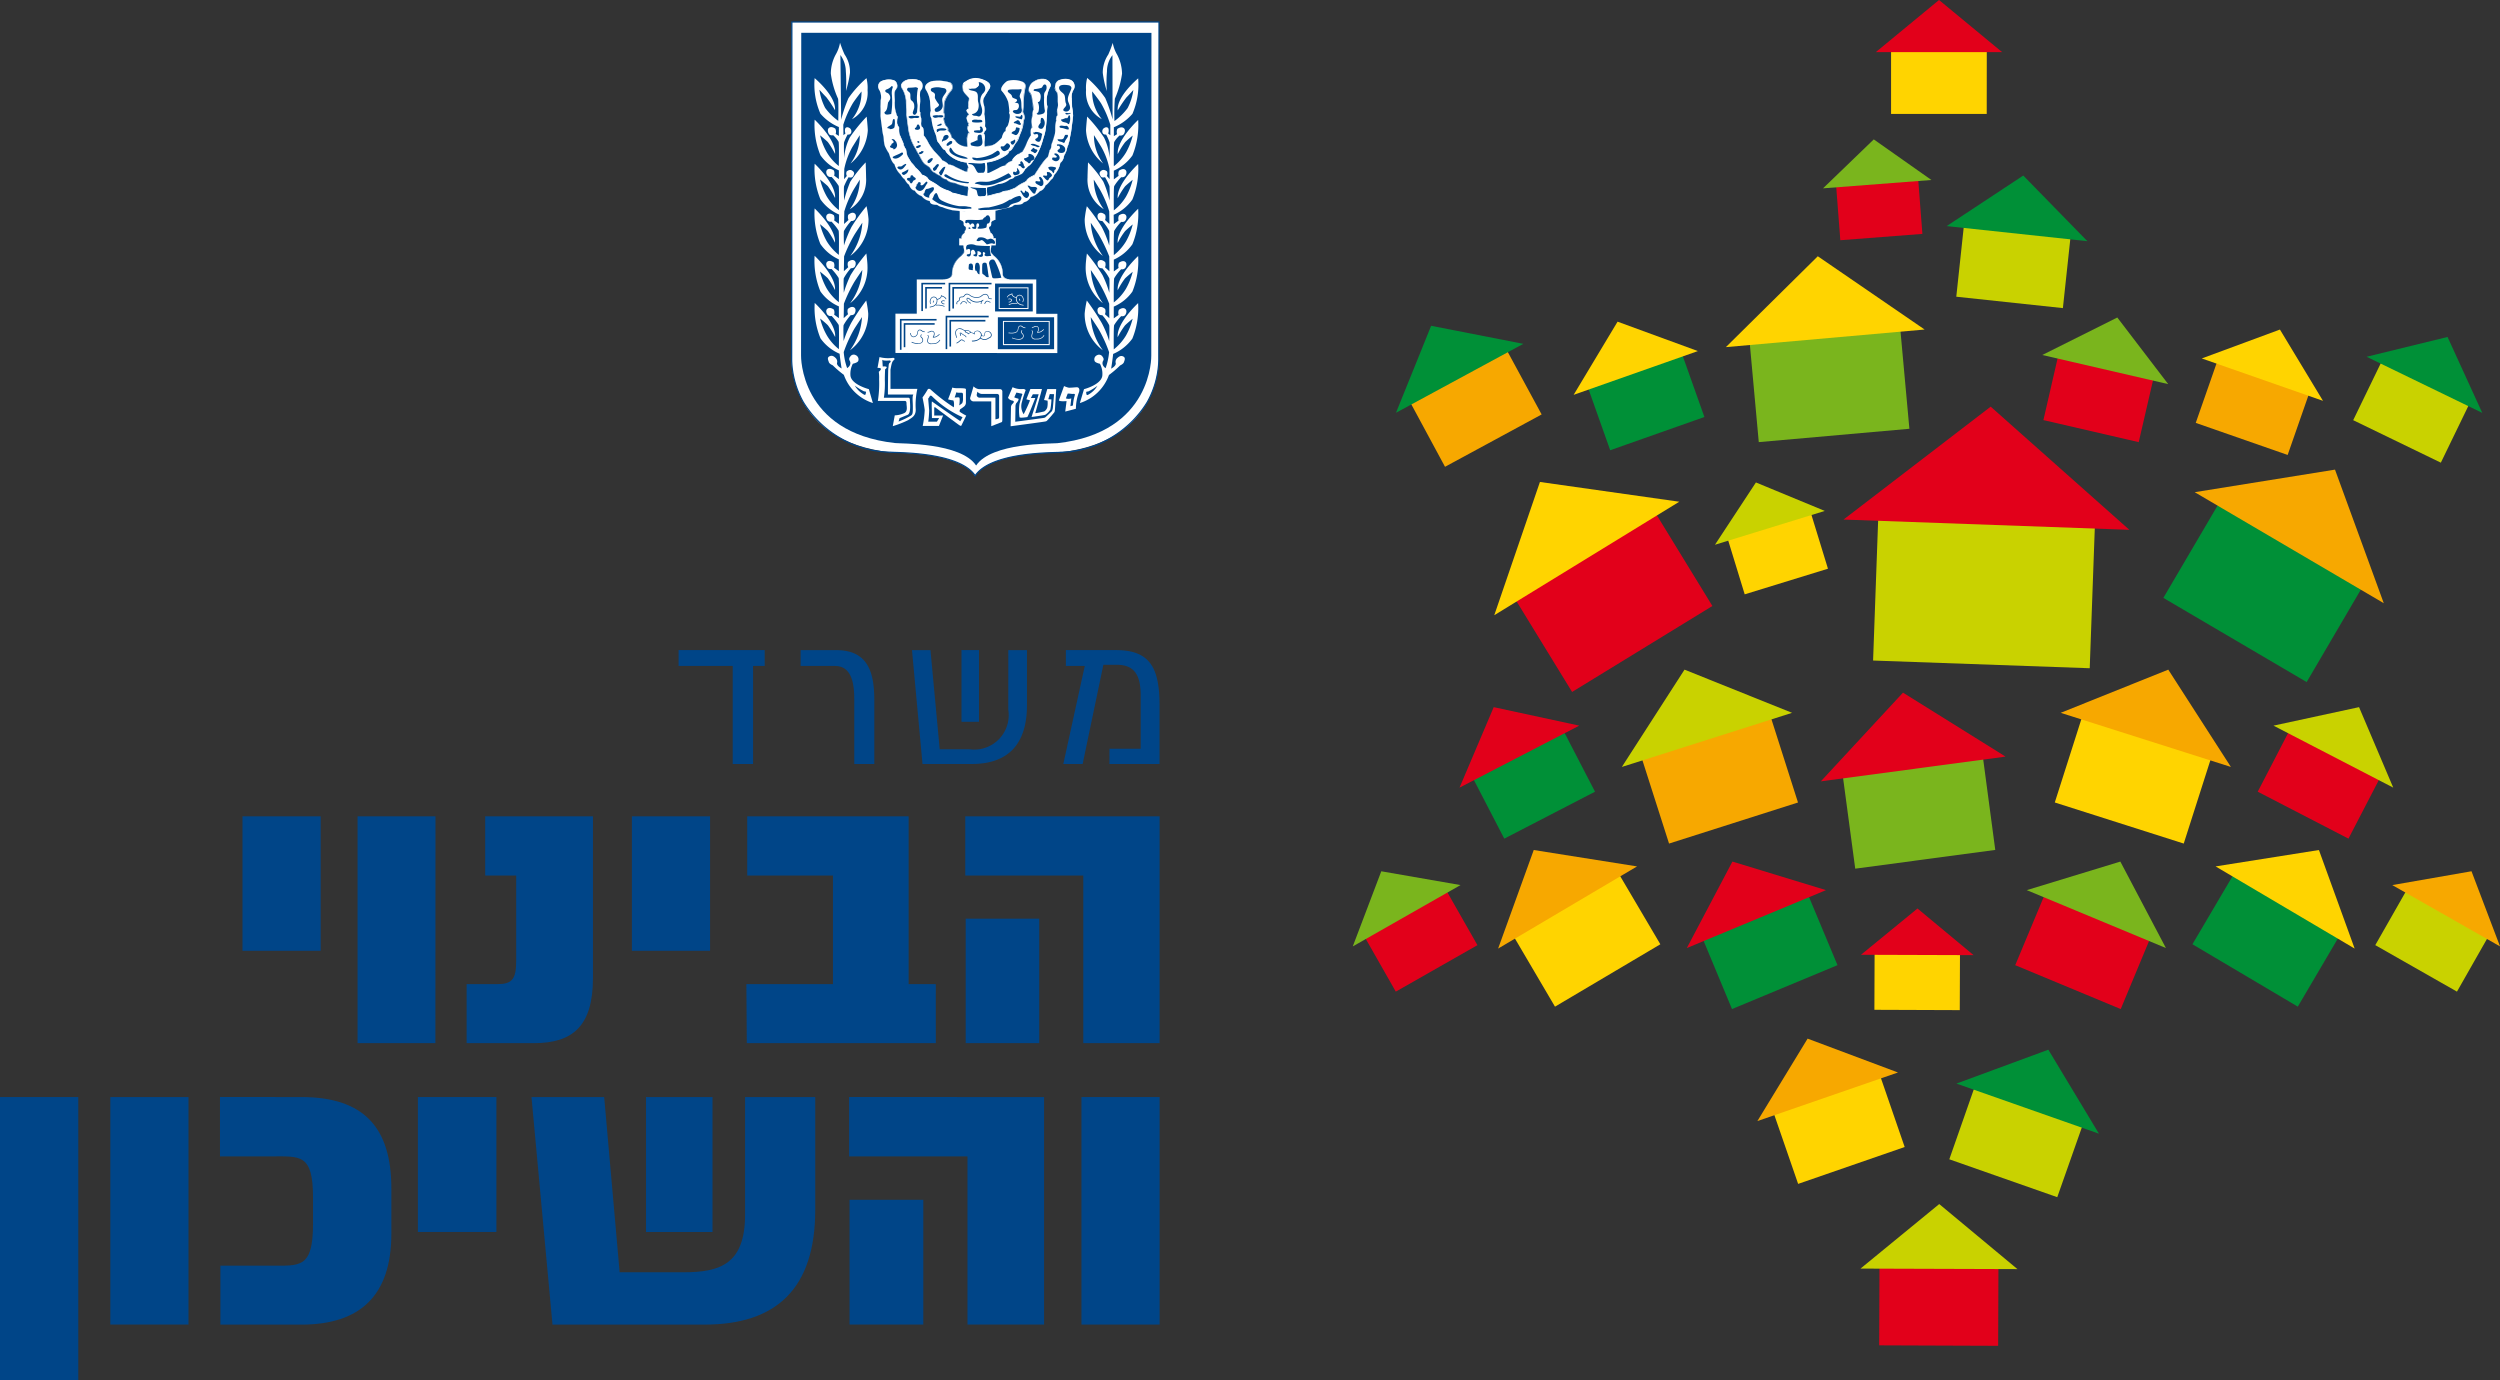 <svg xmlns="http://www.w3.org/2000/svg" width="124.739" height="68.875" viewBox="0 0 124.739 68.875">
  <rect x="0" y="0" width="124.739" height="68.875" fill="#333333" stroke="none"/>
  <g id="משרד_הבינוי_והשיכון" data-name="משרד הבינוי והשיכון" style="mix-blend-mode: multiply;isolation: isolate">
    <g id="g1906" transform="translate(67.497 0)">
      <g id="g248" transform="translate(24.455 37.823)">
        <path id="path250" d="M889.422,500.12l-6.987.936-.615-4.586,6.991-.934Z" transform="translate(-881.819 -495.536)" fill="#7ab51d"/>
      </g>
      <g id="g252" transform="translate(23.354 34.561)">
        <path id="path254" d="M889.681,494.713l-9.217,1.235,4.1-4.426Z" transform="translate(-880.464 -491.523)" fill="#e2001a"/>
      </g>
      <g id="g256" transform="translate(29.765 54.304)">
        <path id="path258" d="M893.738,521.244l-5.386-1.89,1.24-3.54,5.39,1.9Z" transform="translate(-888.352 -515.814)" fill="#c9d200"/>
      </g>
      <g id="g260" transform="translate(30.122 52.375)">
        <path id="path262" d="M895.9,517.631l-7.111-2.5,4.586-1.691Z" transform="translate(-888.791 -513.44)" fill="#009037"/>
      </g>
      <g id="g264" transform="translate(26.266 63.236)">
        <path id="path266" d="M889.983,530.718l-5.936-.023.014-3.891,5.936.013Z" transform="translate(-884.047 -526.804)" fill="#e2001a"/>
      </g>
      <g id="g268" transform="translate(25.334 60.077)">
        <path id="path270" d="M890.731,526.163l-7.831-.026,3.928-3.22Z" transform="translate(-882.9 -522.917)" fill="#c9d200"/>
      </g>
      <g id="g272" transform="translate(6.02 36.53)">
        <path id="path274" d="M860.677,499.259l4.527-2.342-1.539-2.971-4.528,2.342Z" transform="translate(-859.137 -493.945)" fill="#009037"/>
      </g>
      <g id="g276" transform="translate(5.328 35.285)">
        <path id="path278" d="M858.285,496.427l5.974-3.093-4.269-.922Z" transform="translate(-858.285 -492.413)" fill="#e2001a"/>
      </g>
      <g id="g280" transform="translate(17.487 44.704)">
        <path id="path282" d="M874.681,509.646l5.264-2.19L878.5,504l-5.258,2.19Z" transform="translate(-873.246 -504.003)" fill="#009037"/>
      </g>
      <g id="g284" transform="translate(16.668 42.989)">
        <path id="path286" d="M872.238,506.206l6.944-2.889-4.669-1.425Z" transform="translate(-872.238 -501.892)" fill="#e2001a"/>
      </g>
      <g id="g288" transform="translate(0.625 44.488)">
        <path id="path290" d="M854.021,508.727l4.074-2.319-1.522-2.672-4.074,2.318Z" transform="translate(-852.499 -503.737)" fill="#e2001a"/>
      </g>
      <g id="g292" transform="translate(0 43.473)">
        <path id="path294" d="M851.73,506.237l5.376-3.061-3.953-.688Z" transform="translate(-851.73 -502.488)" fill="#7ab51d"/>
      </g>
      <g id="g296" transform="translate(8.058 43.661)">
        <path id="path298" d="M863.676,509.286l5.257-3.113-2.036-3.454-5.253,3.111Z" transform="translate(-861.644 -502.719)" fill="#ffd400"/>
      </g>
      <g id="g300" transform="translate(7.252 42.408)">
        <path id="path302" d="M860.653,506.1l6.933-4.1-5.155-.818Z" transform="translate(-860.653 -501.178)" fill="#f7a800"/>
      </g>
      <g id="g304" transform="translate(14.431 35.812)">
        <path id="path306" d="M870.835,499.34l6.434-2.049-1.349-4.229-6.435,2.055Z" transform="translate(-869.485 -493.062)" fill="#f7a800"/>
      </g>
      <g id="g308" transform="translate(13.426 33.407)">
        <path id="path310" d="M868.249,494.963l8.493-2.7-5.366-2.155Z" transform="translate(-868.249 -490.103)" fill="#c9d200"/>
      </g>
      <g id="g312" transform="translate(8.128 25.638)">
        <path id="path314" d="M871.547,485.142l-7,4.289-2.816-4.593,7-4.294Z" transform="translate(-861.731 -480.544)" fill="#e2001a"/>
      </g>
      <g id="g316" transform="translate(7.06 24.048)">
        <path id="path318" d="M869.649,479.574l-9.232,5.663,2.279-6.649Z" transform="translate(-860.417 -478.588)" fill="#ffd400"/>
      </g>
      <g id="g320" transform="translate(26.859 2.547)">
        <path id="path322" d="M889.549,455.273l-4.773,0v-3.134h4.776Z" transform="translate(-884.776 -452.134)" fill="#ffd400"/>
      </g>
      <g id="g324" transform="translate(26.098)">
        <path id="path326" d="M890.141,451.6l-6.3,0,3.153-2.6Z" transform="translate(-883.84 -449)" fill="#e2001a"/>
      </g>
      <g id="g328" transform="translate(45.154 36.53)">
        <path id="path330" d="M911.813,499.259l-4.527-2.342,1.539-2.971,4.529,2.342Z" transform="translate(-907.286 -493.945)" fill="#e2001a"/>
      </g>
      <g id="g332" transform="translate(45.94 35.284)">
        <path id="path334" d="M914.228,496.427l-5.975-3.093,4.269-.923Z" transform="translate(-908.253 -492.412)" fill="#c9d200"/>
      </g>
      <g id="g336" transform="translate(2.898 17.517)">
        <path id="path338" d="M861.821,473.714,857,476.326l-1.708-3.165,4.814-2.609Z" transform="translate(-855.295 -470.552)" fill="#f7a800"/>
      </g>
      <g id="g340" transform="translate(2.157 16.252)">
        <path id="path342" d="M860.736,469.9l-6.352,3.439L856.137,469Z" transform="translate(-854.384 -468.996)" fill="#009037"/>
      </g>
      <g id="g344" transform="translate(18.72 25.652)">
        <path id="path346" d="M879.753,483.286l-4.154,1.279-.836-2.728,4.154-1.275Z" transform="translate(-874.763 -480.562)" fill="#ffd400"/>
      </g>
      <g id="g348" transform="translate(18.072 24.072)">
        <path id="path350" d="M879.445,480.039l-5.48,1.688,2.044-3.109Z" transform="translate(-873.965 -478.618)" fill="#c9d200"/>
      </g>
      <g id="g352" transform="translate(24.12 8.983)">
        <path id="path354" d="M885.709,462.74l-4.095.316-.207-2.685,4.095-.318Z" transform="translate(-881.407 -460.053)" fill="#e2001a"/>
      </g>
      <g id="g356" transform="translate(23.467 6.956)">
        <path id="path358" d="M886.009,459.584,880.6,460l2.532-2.442Z" transform="translate(-880.603 -457.559)" fill="#7ab51d"/>
      </g>
      <g id="g360" transform="translate(33.054 44.704)">
        <path id="path362" d="M897.663,509.646l-5.264-2.19L893.843,504l5.258,2.191Z" transform="translate(-892.399 -504.002)" fill="#e2001a"/>
      </g>
      <g id="g364" transform="translate(33.63 42.989)">
        <path id="path366" d="M900.05,506.206l-6.943-2.889,4.669-1.425Z" transform="translate(-893.107 -501.892)" fill="#7ab51d"/>
      </g>
      <g id="g368" transform="translate(34.46 17.834)">
        <path id="path370" d="M898.883,475.169l-4.755-1.1.719-3.128,4.761,1.1Z" transform="translate(-894.128 -470.942)" fill="#e2001a"/>
      </g>
      <g id="g372" transform="translate(34.403 15.842)">
        <path id="path374" d="M900.341,471.814l-6.283-1.452,3.744-1.871Z" transform="translate(-894.058 -468.491)" fill="#7ab51d"/>
      </g>
      <g id="g376" transform="translate(40.445 25.148)">
        <path id="path378" d="M908.642,488.825l-7.15-4.2,2.754-4.689,7.148,4.194Z" transform="translate(-901.492 -479.941)" fill="#009037"/>
      </g>
      <g id="g380" transform="translate(42.009 23.431)">
        <path id="path382" d="M912.851,484.495l-9.434-5.539,7-1.126Z" transform="translate(-903.417 -477.829)" fill="#f7a800"/>
      </g>
      <g id="g384" transform="translate(42.061 18.09)">
        <path id="path386" d="M908.067,475.867l-4.586-1.6,1.052-3.01,4.584,1.6Z" transform="translate(-903.481 -471.257)" fill="#f7a800"/>
      </g>
      <g id="g388" transform="translate(42.363 16.443)">
        <path id="path390" d="M909.9,472.789l-6.049-2.116,3.9-1.442Z" transform="translate(-903.852 -469.231)" fill="#ffd400"/>
      </g>
      <g id="g392" transform="translate(49.917 18.095)">
        <path id="path394" d="M917.519,476.254l-4.373-2.12,1.391-2.871,4.375,2.119Z" transform="translate(-913.146 -471.264)" fill="#c9d200"/>
      </g>
      <g id="g396" transform="translate(50.586 16.818)">
        <path id="path398" d="M919.74,473.475l-5.771-2.8,4.039-.988Z" transform="translate(-913.969 -469.692)" fill="#009037"/>
      </g>
      <g id="g400" transform="translate(30.115 11.315)">
        <path id="path402" d="M894.1,466.98l-5.319-.568.374-3.49,5.32.567Z" transform="translate(-888.783 -462.922)" fill="#c9d200"/>
      </g>
      <g id="g404" transform="translate(29.633 8.759)">
        <path id="path406" d="M895.21,463.052l-7.021-.753,3.822-2.522Z" transform="translate(-888.189 -459.777)" fill="#009037"/>
      </g>
      <g id="g408" transform="translate(51.019 44.488)">
        <path id="path410" d="M918.578,508.727l-4.076-2.32,1.522-2.67,4.076,2.316Z" transform="translate(-914.502 -503.737)" fill="#c9d200"/>
      </g>
      <g id="g412" transform="translate(51.867 43.472)">
        <path id="path414" d="M920.921,506.236l-5.376-3.059,3.953-.69Z" transform="translate(-915.545 -502.487)" fill="#f7a800"/>
      </g>
      <g id="g416" transform="translate(41.896 43.661)">
        <path id="path418" d="M908.534,509.285l-5.257-3.113,2.034-3.453,5.255,3.111Z" transform="translate(-903.277 -502.719)" fill="#009037"/>
      </g>
      <g id="g420" transform="translate(43.055 42.408)">
        <path id="path422" d="M911.639,506.1,904.7,502l5.156-.818Z" transform="translate(-904.704 -501.178)" fill="#ffd400"/>
      </g>
      <g id="g424" transform="translate(11.75 17.729)">
        <path id="path426" d="M871.982,473.89l-4.7,1.659-1.093-3.08,4.7-1.656Z" transform="translate(-866.187 -470.813)" fill="#009037"/>
      </g>
      <g id="g428" transform="translate(11.019 16.05)">
        <path id="path430" d="M871.489,470.214l-6.2,2.184,2.192-3.651Z" transform="translate(-865.288 -468.747)" fill="#ffd400"/>
      </g>
      <g id="g432" transform="translate(19.808 16.461)">
        <path id="path434" d="M884.066,474.186l-7.515.666-.45-4.928,7.515-.671Z" transform="translate(-876.101 -469.253)" fill="#7ab51d"/>
      </g>
      <g id="g436" transform="translate(18.616 12.785)">
        <path id="path438" d="M884.552,468.387l-9.917.878,4.587-4.534Z" transform="translate(-874.635 -464.73)" fill="#ffd400"/>
      </g>
      <g id="g440" transform="translate(35.028 35.812)">
        <path id="path442" d="M901.261,499.34l-6.434-2.05,1.349-4.228,6.435,2.055Z" transform="translate(-894.827 -493.062)" fill="#ffd400"/>
      </g>
      <g id="g444" transform="translate(35.322 33.407)">
        <path id="path446" d="M903.682,494.963l-8.493-2.7,5.368-2.155Z" transform="translate(-895.189 -490.103)" fill="#f7a800"/>
      </g>
      <g id="g448" transform="translate(21.016 53.742)">
        <path id="path450" d="M884.109,518.612l-5.316,1.84-1.206-3.492,5.319-1.837Z" transform="translate(-877.587 -515.123)" fill="#ffd400"/>
      </g>
      <g id="g452" transform="translate(20.188 51.823)">
        <path id="path454" d="M883.584,514.45l-7.015,2.425,2.506-4.114Z" transform="translate(-876.569 -512.761)" fill="#f7a800"/>
      </g>
      <g id="g456" transform="translate(26.026 47.592)">
        <path id="path458" d="M888.013,510.365l-4.26-.016.01-2.793,4.26.01Z" transform="translate(-883.752 -507.556)" fill="#ffd400"/>
      </g>
      <g id="g460" transform="translate(25.358 45.325)">
        <path id="path462" d="M888.55,507.1l-5.62-.019,2.819-2.309Z" transform="translate(-882.93 -504.767)" fill="#e2001a"/>
      </g>
      <g id="g464" transform="translate(25.962 25.862)">
        <path id="path466" d="M894.482,488.3l-10.809-.384.256-7.1,10.81.387Z" transform="translate(-883.673 -480.82)" fill="#c9d200"/>
      </g>
      <g id="g468" transform="translate(24.486 20.29)">
        <path id="path470" d="M896.119,480.11l-14.262-.512,7.343-5.634Z" transform="translate(-881.857 -473.964)" fill="#e2001a"/>
      </g>
    </g>
    <g id="g1792" transform="translate(0 1.064)">
      <path id="path472" d="M772.59,530.485h-3.906V516.348h3.906Z" transform="translate(-768.684 -462.674)" fill="#004588"/>
      <path id="path474" d="M779.358,527.7h-3.9V516.348h3.9Z" transform="translate(-769.953 -462.674)" fill="#004588"/>
      <g id="g484" transform="translate(10.976 53.674)">
        <path id="path486" d="M786.245,516.348c3.071,0,4.495,1.467,4.495,4.559v2.259c0,3.071-1.541,4.537-4.495,4.537H782.21V524.76h2.472c1.5,0,2.15.16,2.15-2.1v-1.274c0-2.237-.63-2.077-2.15-2.077h-2.493v-2.964Z" transform="translate(-782.189 -516.348)" fill="#004588"/>
      </g>
      <path id="path488" d="M798.256,523.08h-3.917v-6.732h3.917Z" transform="translate(-773.488 -462.674)" fill="#004588"/>
      <path id="path490" d="M810.345,523.08h-3.318v-6.732h3.318Zm5.126-6.732v5.629c0,3.927-1.938,5.725-5.522,5.725h-7.588l-1.048-11.354h3.627l.771,8.743H808.9c1.84,0,3.071-.417,3.071-2.889v-5.854Z" transform="translate(-774.794 -462.674)" fill="#004588"/>
      <path id="path492" d="M820.832,521.474h3.681V527.7h-3.681Zm9.707-5.126V527.7h-3.822v-8.39h-5.906v-2.964Z" transform="translate(-778.444 -462.674)" fill="#004588"/>
      <path id="path494" d="M838.976,527.7h-3.9V516.348h3.9Z" transform="translate(-781.116 -462.674)" fill="#004588"/>
      <g id="g496" transform="translate(39.499 0.033)">
        <path id="path498" d="M835.612,450.349,835.6,467.24s.1,4.026-4.916,4.581c-.306.033-3.445-.035-4.249,1.17-.8-1.2-3.942-1.141-4.246-1.174-5.009-.56-4.91-4.588-4.91-4.588l.01-16.879Z" transform="translate(-817.283 -450.349)" fill="#fff" fill-rule="evenodd"/>
      </g>
      <g id="g500" transform="translate(39.468)">
        <path id="path502" d="M817.317,450.372l-.01,16.848a4.493,4.493,0,0,0,.574,2.073,5.218,5.218,0,0,0,4.308,2.485c.036,0,.117.007.227.01.814.026,3.271.106,4.017,1.14.746-1.032,3.2-1.11,4.013-1.135.113,0,.194-.006.232-.011a5.223,5.223,0,0,0,4.311-2.479,4.5,4.5,0,0,0,.576-2.069l.01-16.861Zm9.115,22.666-.026-.038c-.7-1.044-3.177-1.124-3.992-1.151-.113,0-.2-.006-.233-.011a5.27,5.27,0,0,1-4.356-2.52,4.558,4.558,0,0,1-.582-2.1l.01-16.91h18.382v.033l-.008,16.892a4.573,4.573,0,0,1-.583,2.1,5.279,5.279,0,0,1-4.361,2.515c-.039,0-.122.007-.237.011-.815.026-3.292.1-3.988,1.146Z" transform="translate(-817.244 -450.309)" fill="#004588"/>
      </g>
      <g id="g504" transform="translate(39.968 0.575)">
        <path id="path506" d="M835.343,451.016l-.008,16.109s.09,3.84-4.689,4.365c-.285.031-3.284-.036-4.051,1.114-.763-1.15-3.763-1.087-4.049-1.121-4.776-.529-4.686-4.369-4.686-4.369l.01-16.1Z" transform="translate(-817.859 -451.016)" fill="#004588" fill-rule="evenodd"/>
      </g>
      <g id="g508" transform="translate(45.773 12.909)">
        <path id="path510" d="M830.9,467.9l0-1.708-5.9,0,0,1.71Z" transform="translate(-825.002 -466.192)" fill="#fff" fill-rule="evenodd"/>
      </g>
      <g id="g512" transform="translate(45.742 12.878)">
        <path id="path514" d="M825.026,467.862l5.836,0V466.22l-5.837,0Zm5.9.066-5.962,0,0-1.771,5.962,0Z" transform="translate(-824.963 -466.154)" fill="#fff"/>
      </g>
      <g id="g516" transform="translate(49.648 13.087)">
        <path id="path518" d="M831.652,467.8v-1.391l-1.881,0,0,1.391Z" transform="translate(-829.77 -466.411)" fill="#004588" fill-rule="evenodd"/>
      </g>
      <g id="g520" transform="translate(49.831 13.273)">
        <path id="path522" d="M830.044,467.673l1.387,0v-.984h-1.387Zm1.435.05h-1.485V466.64h1.485Z" transform="translate(-829.994 -466.64)" fill="#fff"/>
      </g>
      <g id="g524" transform="translate(46.383 13.663)">
        <path id="path526" d="M825.947,467.492h-.031a.153.153,0,0,1,.037-.107l.024.021a.118.118,0,0,0-.03.085m.544.082a.158.158,0,0,1-.151-.08.064.064,0,0,1,.007-.079.159.159,0,0,1,.167-.015l-.014.028a.132.132,0,0,0-.129.01.032.032,0,0,0,0,.042.127.127,0,0,0,.123.062Zm0,.125a.829.829,0,0,0-.423-.063l-.006-.029a.823.823,0,0,1,.439.063Zm-.726.034-.009-.03.066-.017a.349.349,0,0,0,.237-.129.3.3,0,0,0,.043-.219.137.137,0,0,0-.068-.092.148.148,0,0,0-.161.01.249.249,0,0,0-.054.293l-.024.019a.275.275,0,0,1,.057-.334.175.175,0,0,1,.276.08c.078-.015.2-.064.191-.167l0-.026.024.011.046.02c.08.035.173.073.2.164l-.03.01c-.026-.077-.107-.112-.186-.145l-.024-.011c-.011.1-.111.155-.214.176a.336.336,0,0,1-.05.232.382.382,0,0,1-.256.141l-.064.018" transform="translate(-825.752 -467.119)" fill="#004588"/>
      </g>
      <g id="g528" transform="translate(45.971 13.046)">
        <path id="path530" d="M825.517,467.644h-.08l0-1.074.84,0v.08h-.759Zm-.192.128h-.08V466.36h1.188v.081h-1.108Z" transform="translate(-825.245 -466.36)" fill="#004588"/>
      </g>
      <g id="g532" transform="translate(44.707 14.618)">
        <path id="path534" d="M831.707,470.2l0-1.9-8.017,0,0,1.9Z" transform="translate(-823.69 -468.294)" fill="#fff" fill-rule="evenodd"/>
      </g>
      <g id="g536" transform="translate(44.677 14.586)">
        <path id="path538" d="M823.715,470.154l7.955,0v-1.835l-7.954,0Zm8.017.068H831.7l-8.046-.006v-1.96h.032l8.049.006Z" transform="translate(-823.653 -468.255)" fill="#fff"/>
      </g>
      <g id="g540" transform="translate(49.789 14.763)">
        <path id="path542" d="M832.749,470.068v-1.593l-2.806,0v1.594Z" transform="translate(-829.943 -468.473)" fill="#004588" fill-rule="evenodd"/>
      </g>
      <g id="g544" transform="translate(50.325 15.173)">
        <path id="path546" d="M832.041,469.342l-.017-.024a.3.3,0,0,0,.055-.2.107.107,0,0,0-.054-.068c-.043-.026-.085-.008-.134.011a.231.231,0,0,1-.126.028l0-.031a.215.215,0,0,0,.11-.025.173.173,0,0,1,.162-.01.133.133,0,0,1,.069.088.289.289,0,0,1-.041.2l.042-.008a.237.237,0,0,0,.131-.047.492.492,0,0,1,.042-.033.216.216,0,0,0,.061-.058l.026.018a.276.276,0,0,1-.068.066.274.274,0,0,0-.04.031.269.269,0,0,1-.147.054.443.443,0,0,0-.075.016m-1.27.027a1.115,1.115,0,0,1-.128-.008l-.041,0,0-.031.042,0a.684.684,0,0,0,.271-.01c.059-.016.124-.058.136-.111.006-.019.011-.042.015-.063.012-.065.024-.133.09-.16a.16.16,0,0,1,.155.039.178.178,0,0,0,.132.047l0,.032a.226.226,0,0,1-.154-.052c-.044-.029-.082-.055-.125-.037s-.061.078-.072.137c0,.021-.009.045-.015.065a.22.22,0,0,1-.158.132.621.621,0,0,1-.155.02m1.178.3a.21.21,0,0,1-.123-.031c-.1-.061-.074-.163-.053-.254a.522.522,0,0,0,.019-.118.129.129,0,0,0-.032-.022l.013-.028s.05.027.05.045a.528.528,0,0,1-.019.131c-.022.092-.042.17.04.219a.255.255,0,0,0,.166.024l.059,0a.345.345,0,0,0,.3-.183l.028.013a.374.374,0,0,1-.332.2l-.056,0-.063,0m-.841.013a.887.887,0,0,1-.319-.071l0-.029.02,0v.007a.74.74,0,0,0,.393.056.173.173,0,0,0,.111-.072.137.137,0,0,0,.017-.111.152.152,0,0,0-.05-.077.375.375,0,0,1-.033-.037c-.037-.048,0-.1.026-.137l.026.017c-.025.037-.049.075-.028.1l.032.035a.179.179,0,0,1,.059.093.166.166,0,0,1-.021.134.2.2,0,0,1-.133.087.62.62,0,0,1-.1.008" transform="translate(-830.602 -468.978)" fill="#fff"/>
      </g>
      <g id="g548" transform="translate(47.67 15.32)">
        <path id="path550" d="M827.854,469.6c-.011-.046-.059-.072-.109-.1a.422.422,0,0,1-.1-.068c-.025-.028-.033-.035-.057-.031a.393.393,0,0,0,.012.04.22.22,0,0,1,.016.09l-.031,0a.2.2,0,0,0-.016-.076.361.361,0,0,1-.016-.061l0-.015.016,0c.052-.011.067,0,.1.037a.419.419,0,0,0,.094.063c.054.03.11.059.125.119Zm.023-.25h.007a.145.145,0,0,1,.093.047.139.139,0,0,0,.018.015.14.14,0,0,1,.1-.05.258.258,0,0,0-.259-.076.13.13,0,0,0,.017.024.063.063,0,0,1,.019.031l0,.008m.734.284a.306.306,0,0,0,.371,0c.01-.006.019-.011.028-.015.045-.02.09-.042.1-.093a.154.154,0,0,0-.05-.156.184.184,0,0,0-.181-.039c-.049.015-.057.063-.065.115a.235.235,0,0,1-.026.089c-.016.028-.055.019-.1.009a.3.3,0,0,0-.047-.009.245.245,0,0,1-.007.03.234.234,0,0,1-.032.067m-.437.171v-.031c.17,0,.385-.045.44-.215a.214.214,0,0,0,0-.138.267.267,0,0,0-.055-.074.165.165,0,0,0-.21-.018c-.045.026-.052.061-.026.118h0l-.029.012a.245.245,0,0,0-.158-.067.118.118,0,0,0-.118.05l-.009.014-.014-.007a.394.394,0,0,1-.033-.028.127.127,0,0,0-.075-.04.037.037,0,0,1-.039-.029.035.035,0,0,0-.011-.02.206.206,0,0,1-.028-.036.052.052,0,0,0-.05-.032h0l0,0c-.031-.021-.059-.037-.076-.046-.085-.024-.182-.05-.25.018-.093.092-.05.243,0,.392l-.028.01c-.045-.124-.109-.31.006-.424a.263.263,0,0,1,.283-.024.428.428,0,0,1,.079.049.08.08,0,0,1,.055.024.287.287,0,0,1,.312.1l-.009.006.011,0a.326.326,0,0,1,.141.042.093.093,0,0,1,.055-.1.2.2,0,0,1,.248.02.35.35,0,0,1,.063.085.216.216,0,0,1,.015.1c.018,0,.035.008.051.011s.057.014.062,0a.266.266,0,0,0,.021-.079c.009-.056.019-.118.086-.139a.213.213,0,0,1,.212.045.184.184,0,0,1,.058.187.178.178,0,0,1-.119.114l-.026.013a.338.338,0,0,1-.406,0,.565.565,0,0,1-.419.145m-.773.1-.011-.03a.519.519,0,0,0,.148-.1l.043-.037a.159.159,0,0,1,.09-.032.035.035,0,0,1,.028.015.121.121,0,0,0,.059.039.16.16,0,0,1,.061.035l-.022.022a.136.136,0,0,0-.049-.028.145.145,0,0,1-.072-.05l-.007,0h0a.119.119,0,0,0-.062.026.5.5,0,0,0-.045.036.614.614,0,0,1-.156.106" transform="translate(-827.336 -469.158)" fill="#004588"/>
      </g>
      <g id="g552" transform="translate(47.183 13.046)">
        <path id="path554" d="M827.152,467.644h-.08v-1.073h1.8v.082l-1.716,0Zm-.186.129h-.08V466.36h2.141v.081h-2.06Zm.043,1.768h-.081l0-1.33h1.793v.081l-1.713,0Zm-.192.129h-.08v-1.665h2.147v.081h-2.067Z" transform="translate(-826.737 -466.36)" fill="#004588"/>
      </g>
      <g id="g556" transform="translate(50.043 14.946)">
        <path id="path558" d="M830.306,469.855l2.234,0,0-1.108-2.234,0Zm2.282.052-2.332,0V468.7l2.333,0Z" transform="translate(-830.256 -468.698)" fill="#fff"/>
      </g>
      <g id="g560" transform="translate(47.723 13.594)">
        <path id="path562" d="M828.618,467.546a.152.152,0,0,1,.033-.132.525.525,0,0,1-.613-.11.1.1,0,0,0-.08-.032.022.022,0,0,0-.018.02c-.014.082.088.164.188.2l-.013.03c-.085-.037-.226-.127-.207-.241a.056.056,0,0,1,.042-.044.127.127,0,0,1,.11.041.521.521,0,0,0,.674.053l.017.026c-.083.059-.119.12-.1.177Zm.2,0-.028-.015a.135.135,0,0,0,.016-.031c.03-.054.062-.115.128-.115a.225.225,0,0,1,.1.032.324.324,0,0,0,.068.029l-.007.03a.361.361,0,0,1-.075-.031.184.184,0,0,0-.082-.029c-.047,0-.073.05-.1.1a.223.223,0,0,1-.017.032m-1.414.008a.139.139,0,0,1,.028-.135.392.392,0,0,1,.041-.028c.015-.011.031-.021.044-.031s.013-.035.015-.061a.12.12,0,0,1,.045-.106.172.172,0,0,1,.089-.019.148.148,0,0,0,.061-.009.229.229,0,0,0,.059-.054.2.2,0,0,1,.09-.075.22.22,0,0,1,.17.035.536.536,0,0,0,.528.1.547.547,0,0,0,.066-.047.353.353,0,0,1,.115-.068.233.233,0,0,1,.154-.006.223.223,0,0,1,.1.157l0,.012c.008.033.058.05.15.05v.031c-.07,0-.164-.007-.18-.073l0-.011a.2.2,0,0,0-.082-.137.222.222,0,0,0-.131.007.4.4,0,0,0-.106.065.7.7,0,0,1-.07.048.559.559,0,0,1-.558-.1.186.186,0,0,0-.144-.03.17.17,0,0,0-.076.063.228.228,0,0,1-.068.063.208.208,0,0,1-.076.012.139.139,0,0,0-.071.013c-.028.017-.03.048-.033.081a.118.118,0,0,1-.026.084.5.5,0,0,1-.046.032l-.039.028c-.024.02-.021.065-.016.107Zm.18.013-.009-.032c.028-.007.042-.028.06-.054a.123.123,0,0,1,.084-.069.186.186,0,0,1,.21.1l-.028.013a.155.155,0,0,0-.175-.085.1.1,0,0,0-.064.056.15.15,0,0,1-.077.068" transform="translate(-827.401 -467.034)" fill="#004588"/>
      </g>
      <g id="g564" transform="translate(50.23 13.566)">
        <path id="path566" d="M831.155,467.376l-.031,0a.113.113,0,0,0-.029-.085l.025-.019a.137.137,0,0,1,.036.107m-.561.08h-.012l0-.031a.126.126,0,0,0,.118-.057c.011-.021.011-.036,0-.049a.117.117,0,0,0-.124-.008l-.016-.028a.152.152,0,0,1,.162.012.069.069,0,0,1,.011.086.152.152,0,0,1-.136.074m-.006.128-.01-.029a.859.859,0,0,1,.435-.065l0,.032a.824.824,0,0,0-.42.063m.721.032a.479.479,0,0,0-.056-.014.38.38,0,0,1-.262-.144.335.335,0,0,1-.052-.228c-.1-.024-.2-.083-.216-.178l-.043.02c-.068.033-.141.064-.165.135l-.03-.011a.3.3,0,0,1,.183-.153.643.643,0,0,0,.063-.03l.025-.014,0,.028c0,.092.1.15.193.174a.166.166,0,0,1,.08-.1.176.176,0,0,1,.2.015.267.267,0,0,1,.056.333l-.024-.019a.235.235,0,0,0-.054-.292.152.152,0,0,0-.162-.011.149.149,0,0,0-.067.094.291.291,0,0,0,.046.219.352.352,0,0,0,.241.13l.056.014Z" transform="translate(-830.485 -467)" fill="#fff"/>
      </g>
      <g id="g568" transform="translate(45.416 15.379)">
        <path id="path570" d="M824.726,469.611a.133.133,0,0,1-.085-.027.229.229,0,0,1-.078-.18l.031,0a.2.2,0,0,0,.066.158.116.116,0,0,0,.1.015.207.207,0,0,0,.14-.115c0-.015.007-.033.011-.051.01-.066.022-.142.09-.169a.168.168,0,0,1,.154.04.189.189,0,0,0,.134.045l0,.03a.2.2,0,0,1-.155-.049c-.045-.028-.083-.053-.126-.037s-.062.084-.071.145c0,.019-.007.038-.01.054a.241.241,0,0,1-.163.138.238.238,0,0,1-.045.006m.986.014-.017-.022a.3.3,0,0,0,.058-.2.1.1,0,0,0-.055-.068c-.045-.026-.088-.007-.137.014a.292.292,0,0,1-.124.031l0-.032a.242.242,0,0,0,.11-.028.173.173,0,0,1,.165-.011.131.131,0,0,1,.069.088.285.285,0,0,1-.043.2l.036-.006a.252.252,0,0,0,.137-.05c.014-.012.028-.022.042-.033a.232.232,0,0,0,.062-.058l.026.017a.235.235,0,0,1-.07.067.347.347,0,0,0-.04.03.287.287,0,0,1-.154.059.418.418,0,0,0-.068.012m-.757.309a.854.854,0,0,1-.315-.069l.007-.031h.01v0a.7.7,0,0,0,.4.058.155.155,0,0,0,.107-.071.14.14,0,0,0,.015-.113.135.135,0,0,0-.045-.071.243.243,0,0,1-.035-.041c-.026-.033-.017-.085.024-.14l.025.018c-.025.034-.044.077-.024.1a.265.265,0,0,0,.032.037.166.166,0,0,1,.054.087.168.168,0,0,1-.019.135.2.2,0,0,1-.13.086.7.7,0,0,1-.106.008m.669.02a.221.221,0,0,1-.126-.032c-.1-.062-.076-.162-.054-.251a.507.507,0,0,0,.02-.12.122.122,0,0,0-.033-.021l.014-.029s.049.025.049.044a.51.51,0,0,1-.02.134c-.02.09-.039.167.04.218a.278.278,0,0,0,.17.021h.059a.348.348,0,0,0,.3-.184l.028.014a.381.381,0,0,1-.332.2.407.407,0,0,0-.055,0c-.021,0-.042,0-.063,0" transform="translate(-824.563 -469.231)" fill="#004588"/>
      </g>
      <g id="g572" transform="translate(44.903 14.851)">
        <path id="path574" d="M824.2,469.989h-.08v-1.2l1.543,0v.08H824.2Zm-.19.129h-.08l0-1.537h1.828v.08h-1.747Z" transform="translate(-823.931 -468.581)" fill="#004588"/>
      </g>
      <g id="g576" transform="translate(47.07 2.853)">
        <path id="path578" d="M828.839,460.02a1.291,1.291,0,0,0,.084.414l.274-.015v.446s-.214.046-.214.16,0,.156-.074.175c0,0-.066.047-.015.163a.288.288,0,0,1,.045.155.3.3,0,0,1,.162.289h.111v.335H829a.16.16,0,0,0-.02.078c0,.051-.046.24-.012.289s.1.111.128.156a1.118,1.118,0,0,1,.459.928c.019.175.115.22.353.286l-3.313,0c.2-.063.427-.111.445-.285a1.139,1.139,0,0,1,.46-.928c.032-.043.1-.107.129-.154s-.015-.238-.015-.289a.183.183,0,0,0-.017-.078l-.207,0v-.335h.111a.3.3,0,0,1,.161-.288.27.27,0,0,1,.05-.155c.049-.115-.017-.163-.017-.163-.078-.018-.078-.063-.08-.174s-.2-.161-.2-.161v-.445l.271.015a2.986,2.986,0,0,0,.111-.686,3.953,3.953,0,0,1,.045-.43,3.054,3.054,0,0,1-.076-.639,1.1,1.1,0,0,1,.078-.414.371.371,0,0,0-.064-.161c-.028-.047.05-.445.032-.718s-.031-.479-.031-.555a.6.6,0,0,1,.049-.193c-.019-.063.078-.1.078-.1a.381.381,0,0,1-.109-.206.254.254,0,0,1,.063-.163c-.051-.063.064-.128,0-.143s-.083-.129-.1-.193.076-.175.076-.175.054,0,.02-.063-.1-.11-.1-.16.109-.111.109-.111c-.031-.046-.014-.128-.014-.219s.034-.181.034-.273-.3-.32-.3-.417-.065-.335.1-.413a.893.893,0,0,1,.86-.129c.475.162.41.355.352.447s-.243.385-.29.481a.556.556,0,0,0,.017.351,1.008,1.008,0,0,1,.013.444,1.079,1.079,0,0,1,.034.225,1.708,1.708,0,0,1,0,.4.159.159,0,0,1,.065.112.119.119,0,0,1-.066.1l-.066.143s.066.013.066.141a2.135,2.135,0,0,1-.018.258,3.047,3.047,0,0,0,.049.607,4.383,4.383,0,0,1,.078,1.179,3.653,3.653,0,0,1-.015.638,3.766,3.766,0,0,1,.032.4Z" transform="translate(-826.597 -453.819)" fill="#fff" fill-rule="evenodd"/>
      </g>
      <g id="g580" transform="translate(47.066 2.845)">
        <path id="path582" d="M826.64,463.87h3.219c-.2-.058-.292-.111-.31-.279a1.117,1.117,0,0,0-.415-.888.221.221,0,0,1-.041-.036.863.863,0,0,0-.059-.07c-.026-.031-.054-.062-.071-.087a.456.456,0,0,1,0-.218.571.571,0,0,0,.01-.075.175.175,0,0,1,.02-.082l0,0h.206v-.32h-.111v-.007a.294.294,0,0,0-.156-.283l0,0v0a.293.293,0,0,0-.043-.151c-.054-.12.012-.17.015-.171h0c.071-.018.071-.059.071-.169s.179-.158.214-.165v-.434l-.27.015h0a1.285,1.285,0,0,1-.089-.419l-.041-.223c0-.143-.033-.4-.033-.4v-.006a1.069,1.069,0,0,0,.018-.362,2.247,2.247,0,0,1,0-.272,4.385,4.385,0,0,0-.08-1.179,3.08,3.08,0,0,1-.049-.608,2.207,2.207,0,0,0,.018-.258c0-.12-.059-.134-.059-.134l-.008,0,.07-.154h0a.113.113,0,0,0,.063-.089.147.147,0,0,0-.063-.106l0,0,0,0a.827.827,0,0,0,0-.276c0-.048-.007-.091-.007-.121a.972.972,0,0,0-.033-.222v0a1,1,0,0,0-.012-.441.553.553,0,0,1-.017-.355c.048-.1.229-.392.29-.484a.2.2,0,0,0,.031-.175c-.036-.1-.163-.188-.38-.261a1.054,1.054,0,0,0-.328-.058.839.839,0,0,0-.45.144c-.028.016-.052.033-.076.044-.128.059-.111.226-.1.336a.634.634,0,0,1,.006.07c0,.047.076.128.149.206s.154.162.154.212a.66.66,0,0,1-.018.134.868.868,0,0,0-.016.139c0,.026,0,.051,0,.077a.241.241,0,0,0,.016.139l0,.006-.007,0c-.03.017-.107.069-.107.106a.17.17,0,0,0,.046.085.324.324,0,0,1,.049.072c.014.024.016.043.007.055a.036.036,0,0,1-.029.016c-.012.016-.087.111-.073.167l0,.014c.012.063.033.158.088.174a.03.03,0,0,1,.024.015c0,.012,0,.026-.012.045s-.033.056-.009.085l0,0,0,0a.243.243,0,0,0-.062.158.372.372,0,0,0,.108.2l.007.007-.011,0s-.089.032-.073.088l0,0,0,0a.592.592,0,0,0-.05.189c0,.04,0,.115.011.216s.014.21.019.341a3.2,3.2,0,0,1-.022.475.87.87,0,0,0-.011.238.378.378,0,0,1,.066.164.234.234,0,0,1-.019.067.766.766,0,0,0-.058.346c0,.028,0,.063,0,.1a2.286,2.286,0,0,0,.07.536l0,0,0,0a4.171,4.171,0,0,0-.045.429,2.829,2.829,0,0,1-.115.692h0l-.264-.015v.433c.034.008.206.057.206.166s0,.151.073.167l0,0s.069.052.019.171v0a.261.261,0,0,0-.048.151v0l0,0a.288.288,0,0,0-.158.281v.007h-.11v.323h.2l0,0a.2.2,0,0,1,.019.082.628.628,0,0,0,.008.076.436.436,0,0,1,0,.217.707.707,0,0,1-.072.087c-.021.025-.041.049-.057.068a.17.17,0,0,1-.042.039,1.127,1.127,0,0,0-.417.887c-.016.16-.194.213-.385.271l-.022.007m3.267.015H826.6l0-.014.066-.02c.185-.055.359-.109.375-.26a1.142,1.142,0,0,1,.423-.9.19.19,0,0,0,.038-.035c.016-.021.037-.045.058-.069a.952.952,0,0,0,.071-.087.472.472,0,0,0,0-.206.453.453,0,0,1-.01-.078.191.191,0,0,0-.015-.072h-.21v-.35h.11a.31.31,0,0,1,.162-.285.268.268,0,0,1,.05-.155c.041-.1-.007-.145-.016-.151-.081-.02-.082-.071-.082-.18s-.2-.155-.2-.157H827.4v-.458h.008l.269.015a3.243,3.243,0,0,0,.1-.679,3.911,3.911,0,0,1,.046-.427,2.174,2.174,0,0,1-.07-.541q0-.057-.007-.1a.822.822,0,0,1,.059-.351.32.32,0,0,0,.02-.063.362.362,0,0,0-.065-.156.793.793,0,0,1,.009-.247,3.072,3.072,0,0,0,.022-.474c-.006-.131-.013-.247-.019-.341s-.011-.176-.011-.217a.582.582,0,0,1,.049-.192c-.013-.055.049-.089.075-.1a.366.366,0,0,1-.106-.2.262.262,0,0,1,.062-.164.082.082,0,0,1,.01-.1c.007-.013.015-.025.012-.031s-.009-.007-.014-.008c-.064-.017-.085-.118-.1-.184l0-.014c-.015-.067.075-.176.078-.181h0s.016,0,.021-.011,0-.022-.007-.042a.561.561,0,0,0-.048-.071.172.172,0,0,1-.049-.093c0-.045.083-.1.108-.113a.277.277,0,0,1-.015-.143.6.6,0,0,0,0-.076.734.734,0,0,1,.017-.141.642.642,0,0,0,.016-.132c0-.045-.076-.125-.149-.2s-.155-.163-.155-.215c0-.017,0-.041-.006-.068-.011-.114-.028-.285.106-.349l.075-.043a.837.837,0,0,1,.458-.147,1.032,1.032,0,0,1,.331.06c.221.074.353.165.388.269a.207.207,0,0,1-.032.186c-.059.092-.241.384-.29.481a.558.558,0,0,0,.019.346,1.026,1.026,0,0,1,.014.447,1.08,1.08,0,0,1,.033.224c0,.028,0,.073.006.12a.937.937,0,0,1,0,.278.156.156,0,0,1,.062.113.12.12,0,0,1-.067.1l-.061.134c.019.009.063.039.063.146a2.257,2.257,0,0,1-.018.259,3.048,3.048,0,0,0,.049.6,4.423,4.423,0,0,1,.078,1.182c0,.067,0,.172,0,.272a1.043,1.043,0,0,1-.017.368,3.8,3.8,0,0,1,.032.4l.042.222a1.362,1.362,0,0,0,.078.408l.28-.015v.46h0s-.208.046-.208.154,0,.162-.08.181c-.009.006-.056.051-.011.153a.289.289,0,0,1,.045.154.309.309,0,0,1,.162.288h.11v.348H829a.191.191,0,0,0-.015.072.74.74,0,0,1-.01.077.447.447,0,0,0,0,.207.8.8,0,0,0,.068.087.585.585,0,0,1,.059.071.192.192,0,0,0,.037.032,1.131,1.131,0,0,1,.422.9c.019.172.115.215.347.279Z" transform="translate(-826.593 -453.81)" fill="#fff"/>
      </g>
      <g id="g584" transform="translate(48.335 3.033)">
        <path id="path586" d="M828.174,454.406c.1-.068.223-.018.336-.06.04-.016.06-.067.11-.067-.011-.041.041-.045.045-.078a.443.443,0,0,0-.015-.16.338.338,0,0,1,.321.408.434.434,0,0,1-.124.174.536.536,0,0,0-.109.267c-.056.222.115.412.082.632a.322.322,0,0,1-.092.209.133.133,0,0,1-.139.009c-.092-.042-.222.022-.275-.107a.352.352,0,0,0,.3-.207.612.612,0,0,0,.011-.394c-.04-.164.024-.344-.068-.467-.073-.094-.24-.085-.362-.134-.015-.007-.052-.037-.033-.069.005,0,.019,0,.033,0Z" transform="translate(-828.154 -454.041)" fill="#004588" fill-rule="evenodd"/>
      </g>
      <g id="g588" transform="translate(48.494 4.903)">
        <path id="path590" d="M828.643,456.354c.085,0,.257-.024.218.111a1.339,1.339,0,0,1-.476.007c-.014-.006-.05-.058-.027-.084.09-.076.257-.04.38-.02Z" transform="translate(-828.349 -456.342)" fill="#004588" fill-rule="evenodd"/>
      </g>
      <g id="g592" transform="translate(48.591 5.249)">
        <path id="path594" d="M828.773,456.93c.07-.07-.041-.115,0-.146.1-.08.184.154.132.227-.076.118-.248.066-.379.052-.043-.006-.074-.078-.033-.09a1.169,1.169,0,0,1,.284-.016s0-.023,0-.026" transform="translate(-828.469 -456.767)" fill="#004588" fill-rule="evenodd"/>
      </g>
      <g id="g596" transform="translate(48.43 5.653)">
        <path id="path598" d="M828.607,457.6c.026-.1-.017-.211.042-.3.021-.033.089-.036.132-.033.024.006.042.05.042.074.012.157.086.336-.011.445s-.325.065-.49.023c-.054-.016-.068-.119-.028-.138a2.441,2.441,0,0,0,.313-.137Z" transform="translate(-828.271 -457.264)" fill="#004588" fill-rule="evenodd"/>
      </g>
      <g id="g600" transform="translate(48.317 7.047)">
        <path id="path602" d="M828.213,459c.253-.069.5.092.733-.015a.9.9,0,0,1,.006.413.216.216,0,0,1-.313.117c-.143-.113-.156-.324-.316-.424a.455.455,0,0,0-.137-.033c-.023,0-.076-.021-.047-.049.012-.014.049,0,.073-.009" transform="translate(-828.132 -458.979)" fill="#004588" fill-rule="evenodd"/>
      </g>
      <g id="g604" transform="translate(48.416 8.263)">
        <path id="path606" d="M828.317,460.489a5.465,5.465,0,0,0,.717.038c-.024.137.073.34-.083.427a.3.3,0,0,1-.248.006c-.109-.042-.092-.2-.137-.306-.009-.033-.052-.045-.078-.061-.078-.034-.179-.034-.235-.119.023,0,.04.014.063.014" transform="translate(-828.254 -460.475)" fill="#004588" fill-rule="evenodd"/>
      </g>
      <g id="g608" transform="translate(48.158 9.678)">
        <path id="path610" d="M829.085,462.621c.06,0,.077-.077.091-.128a.3.3,0,0,0-.05-.249.09.09,0,0,0-.1-.019c-.028.019-.076.028-.066.08-.051,0-.077.036-.11.061-.014.015-.022.05-.037.057-.289.07-.574-.01-.858.037.017.05-.05.106,0,.137.019.015.083.035.092-.021a.142.142,0,0,1,.125.123c.042-.014.063-.064.1-.073.068-.019.11.04.119.1,0,.01,0,0,0-.014,0,.028.01.066,0,.075-.029.019-.084-.009-.1.014s0,.074.041.083.115.024.135,0c.054-.059,0-.172.051-.243.017-.028.08-.031.094,0a.132.132,0,0,1-.054.19c-.006.006,0,.028,0,.048a.885.885,0,0,0,.422-.045c.054-.037,0-.2.1-.212" transform="translate(-827.936 -462.217)" fill="#004588" fill-rule="evenodd"/>
      </g>
      <g id="g612" transform="translate(48.317 10.276)">
        <path id="path614" d="M828.2,462.952c-.028.008-.083.016-.06.058s.078.02.1,0-.037-.028-.042-.054" transform="translate(-828.132 -462.952)" fill="#004588" fill-rule="evenodd"/>
      </g>
      <g id="g616" transform="translate(48.729 10.773)">
        <path id="path618" d="M829.057,463.846c.056-.012.056.075.093.071.083,0,.16-.051.243-.051.048,0,.124.051.144.019.067-.109-.066-.231-.18-.248-.068-.015-.152.063-.216.024a.488.488,0,0,0-.386-.083c-.059.012-.063.082-.111.113-.017.016,0,.052.015.057a.212.212,0,0,0,.182-.028c.1-.06.183.1.28.16Z" transform="translate(-828.638 -463.563)" fill="#004588" fill-rule="evenodd"/>
      </g>
      <g id="g620" transform="translate(48.201 11.126)">
        <path id="path622" d="M828.028,464.3c-.007-.042.032-.047.05-.061.038-.023.117,0,.115.042,0,.062.026.166-.041.2-.037.019-.093,0-.125.04a.062.062,0,0,0,0,.041.119.119,0,0,0,.151.028c.1-.076.009-.236.1-.3s.153.037.179.128c.024.073-.036.094-.092.084v.076c.055,0,.135.057.166,0a.462.462,0,0,0,.023-.233.181.181,0,0,1,.184.081c.033.087-.06.107-.133.126.023.09.17.09.212.039s-.01-.141.023-.192c.014-.033.067,0,.1.027s-.051.087-.024.119c.073.089.222.019.33.036a1.075,1.075,0,0,1-.064-.5,5.788,5.788,0,0,1-.7-.032.545.545,0,0,0-.439-.011.2.2,0,0,0-.012.254" transform="translate(-827.989 -463.998)" fill="#004588" fill-rule="evenodd"/>
      </g>
      <g id="g624" transform="translate(48.326 12.086)">
        <path id="path626" d="M828.341,465.486a.364.364,0,0,0,0-.268.11.11,0,0,0-.15-.017.059.059,0,0,0-.033.045c0,.089-.042.221.033.243a1.065,1.065,0,0,1,.141.025s.028-.016.028-.029c0-.086-.009-.086-.014,0" transform="translate(-828.143 -465.18)" fill="#004588" fill-rule="evenodd"/>
      </g>
      <g id="g628" transform="translate(48.648 12.04)">
        <path id="path630" d="M828.557,465.507a.613.613,0,0,1,.009-.328.1.1,0,0,1,.162-.016c.1.163.021.36.04.54-.106,0-.11-.109-.16-.177-.012-.011-.042.026-.051-.018" transform="translate(-828.539 -465.123)" fill="#004588" fill-rule="evenodd"/>
      </g>
      <g id="g632" transform="translate(49.003 12.041)">
        <path id="path634" d="M828.992,465.719a2.928,2.928,0,0,1-.007-.494.1.1,0,0,1,.072-.094c.064-.019.142,0,.151.066.048.243.061.432.1.648a.206.206,0,0,1-.139-.018c-.05-.071-.124-.1-.179-.159Z" transform="translate(-828.976 -465.124)" fill="#004588" fill-rule="evenodd"/>
      </g>
      <g id="g636" transform="translate(49.347 11.884)">
        <path id="path638" d="M829.48,464.959a.175.175,0,0,1,.134-.024c.046.008.068.055.092.094a4.242,4.242,0,0,1,.308.811,1.616,1.616,0,0,1-.4.028.094.094,0,0,1-.061-.077c-.041-.165-.091-.406-.154-.668a.225.225,0,0,1,.081-.165" transform="translate(-829.398 -464.931)" fill="#004588" fill-rule="evenodd"/>
      </g>
      <g id="g640" transform="translate(46.165 2.933)">
        <path id="path642" d="M828.016,458.058a4.015,4.015,0,0,0,.459-.032,2.19,2.19,0,0,0,1.091-.414c.123-.128.058-.159.154-.187s.208-.32.3-.417a1.858,1.858,0,0,0,.207-.46,1.677,1.677,0,0,0,.147-.627c.124-.158-.032-.413-.032-.413s.032-.289.032-.414a3.854,3.854,0,0,1,.061-.687c.054-.221.063-.35-.159-.428a1.151,1.151,0,0,0-.686-.019c-.127.063-.415.367-.285.5a1.514,1.514,0,0,1,.316.542c.031.129.064.493.064.493-.047.063.016.1.016.16v.111s-.05.416-.14.481-.066.221-.066.221c-.131.029-.193.335-.193.335a2.459,2.459,0,0,1-.29.27.757.757,0,0,1-.445.144,3.027,3.027,0,0,1-.54.081c-.13-.018-.337-.031-.448-.052a.8.8,0,0,1-.573-.27.51.51,0,0,0-.206-.189s-.066-.3-.194-.335c0,0,.033-.162-.063-.225s-.156-.4-.156-.4a.245.245,0,0,0,.045-.124c0-.064.016-.083-.032-.145a3.93,3.93,0,0,1,.033-.558,1.606,1.606,0,0,1,.316-.542.273.273,0,0,0-.032-.418,2.06,2.06,0,0,0-.937-.063c-.226.08-.385.241-.258.43a1.4,1.4,0,0,1,.206.623c0,.128.033.415.033.415a.407.407,0,0,0,.031.381,2.542,2.542,0,0,0,.176.721c.1.206.073.392.159.476s.209.337.3.368.032.06.159.189a1.555,1.555,0,0,0,.987.447c.161.014.4.032.464.032Z" transform="translate(-825.484 -453.918)" fill="#fff" fill-rule="evenodd"/>
      </g>
      <g id="g644" transform="translate(46.158 2.926)">
        <path id="path646" d="M826.058,453.95a.917.917,0,0,0-.272.031.442.442,0,0,0-.288.231.212.212,0,0,0,.035.189,1.417,1.417,0,0,1,.207.627c0,.125.033.411.033.414h0v0a.4.4,0,0,0,.029.375l0,0v0a2.567,2.567,0,0,0,.174.718,1.181,1.181,0,0,1,.082.269.381.381,0,0,0,.076.2,1.006,1.006,0,0,1,.122.163c.061.092.124.186.18.2s.061.036.073.066a.379.379,0,0,0,.089.125,1.559,1.559,0,0,0,.983.445c.17.014.375.03.451.031a3.965,3.965,0,0,0,.438-.031,2.194,2.194,0,0,0,1.087-.41.354.354,0,0,0,.085-.127.087.087,0,0,1,.073-.063c.054-.019.115-.123.174-.226a1.039,1.039,0,0,1,.128-.189.679.679,0,0,0,.123-.25c.024-.062.049-.133.082-.208a1.707,1.707,0,0,0,.148-.624v0c.118-.154-.031-.4-.033-.406l0,0v0s.034-.288.034-.412a3.871,3.871,0,0,1,.059-.688c.054-.21.068-.342-.153-.421a1.3,1.3,0,0,0-.406-.063.681.681,0,0,0-.276.045.718.718,0,0,0-.311.382.109.109,0,0,0,.027.1,1.519,1.519,0,0,1,.32.546c.028.128.063.49.063.494h0l0,0c-.026.034-.015.059,0,.089a.137.137,0,0,1,.02.066v.11c0,.019-.052.421-.144.487s-.063.213-.062.213v.007l-.007,0c-.124.03-.186.328-.187.33v0l0,0a2.538,2.538,0,0,1-.292.271.653.653,0,0,1-.362.132l-.086.011c-.031,0-.076.015-.128.026a2.3,2.3,0,0,1-.376.057h-.038c-.053-.007-.118-.014-.186-.021-.1-.01-.2-.02-.262-.031a.815.815,0,0,1-.577-.273.5.5,0,0,0-.2-.188h0v0s-.066-.3-.189-.33l-.007,0,0,0s.033-.158-.059-.219-.157-.389-.159-.4v0l0,0a.259.259,0,0,0,.045-.12c0-.012,0-.024,0-.033a.129.129,0,0,0-.032-.108l0,0v0a3.946,3.946,0,0,1,.032-.559,1.6,1.6,0,0,1,.319-.545.29.29,0,0,0,.076-.248.212.212,0,0,0-.106-.159,2.171,2.171,0,0,0-.661-.093m1.989,4.113h-.033c-.088,0-.276-.019-.432-.032a1.562,1.562,0,0,1-.992-.449.369.369,0,0,1-.091-.129c-.012-.028-.017-.041-.066-.057s-.123-.115-.186-.21a1.2,1.2,0,0,0-.119-.16.392.392,0,0,1-.082-.212,1.142,1.142,0,0,0-.08-.266,2.526,2.526,0,0,1-.175-.722.412.412,0,0,1-.032-.384c0-.025-.033-.294-.033-.414a1.371,1.371,0,0,0-.2-.619.221.221,0,0,1-.036-.2.448.448,0,0,1,.3-.238.866.866,0,0,1,.275-.033,2.206,2.206,0,0,1,.667.094.229.229,0,0,1,.113.17.306.306,0,0,1-.08.259,1.618,1.618,0,0,0-.315.539,3.917,3.917,0,0,0-.032.553.135.135,0,0,1,.032.115c0,.01,0,.02,0,.032a.25.25,0,0,1-.045.127c.007.031.063.332.151.392s.075.193.068.224c.12.039.184.3.193.336a.524.524,0,0,1,.206.191.794.794,0,0,0,.568.266c.065.011.164.022.261.031.068.007.132.014.186.021h.036a2.209,2.209,0,0,0,.374-.057c.053-.011.1-.019.128-.024l.086-.011a.67.67,0,0,0,.359-.132,2.485,2.485,0,0,0,.286-.268c.007-.027.067-.3.191-.337,0-.031-.021-.166.07-.222s.137-.471.137-.475v-.11a.13.13,0,0,0-.017-.06.09.09,0,0,1,0-.1c0-.033-.035-.367-.063-.489a1.5,1.5,0,0,0-.315-.538.129.129,0,0,1-.032-.115.736.736,0,0,1,.319-.393.7.7,0,0,1,.282-.045,1.28,1.28,0,0,1,.41.063c.232.082.214.226.163.437a3.869,3.869,0,0,0-.061.684c0,.12-.028.384-.032.41.016.026.15.263.032.419a1.679,1.679,0,0,1-.148.627c-.033.076-.058.146-.08.208a.684.684,0,0,1-.127.253.978.978,0,0,0-.126.189c-.06.1-.122.211-.181.232a.075.075,0,0,0-.065.055.349.349,0,0,1-.086.13,2.216,2.216,0,0,1-1.1.415,3.874,3.874,0,0,1-.427.032" transform="translate(-825.475 -453.909)" fill="#fff"/>
      </g>
      <g id="g648" transform="translate(43.817 2.895)">
        <path id="path650" d="M827.52,460.493a11.98,11.98,0,0,1-1.245-.1,2.029,2.029,0,0,1-.477-.145.513.513,0,0,1-.24-.1l-.041-.017c-.4,0-.334-.185-.334-.185a.64.64,0,0,1-.415-.25.618.618,0,0,1-.347-.273c-.219-.033-.289-.3-.289-.3-.088-.02-.232-.289-.232-.289-.062.006-.2-.231-.2-.231a1.062,1.062,0,0,1-.293-.5c-.186-.142-.249-.51-.291-.566a1.993,1.993,0,0,1-.165-.293c-.072-.1-.063-.433-.1-.56a2.571,2.571,0,0,1-.063-.382c-.05-.336-.074-.6-.074-.6.01-.224,0-.464,0-.464s.009-.165.009-.293a.8.8,0,0,0-.064-.527.3.3,0,0,1,.162-.478.815.815,0,0,1,.587,0,.314.314,0,0,1,.065.453c-.129.132-.028.493-.056.622a2.179,2.179,0,0,0,.042.474c.045.063.024.141.064.193a.143.143,0,0,1,.021.174.884.884,0,0,0-.007.222.628.628,0,0,0,.1.206,1.2,1.2,0,0,0,.014.319s.119.273.192.446a.775.775,0,0,0,.139.323,2.589,2.589,0,0,0,.066.327s.113.2.207.341a1.245,1.245,0,0,1,.2.244,1.656,1.656,0,0,1,.327.358s.254.067.311.215c.024.058.341.19.558.371a1.814,1.814,0,0,0,.354.175.869.869,0,0,1,.29.137,4.284,4.284,0,0,1,.447.112,3.273,3.273,0,0,0,.367.062,2.89,2.89,0,0,1,.4.018,3.859,3.859,0,0,0,.412-.018,1.913,1.913,0,0,0,.316-.062,4.459,4.459,0,0,1,.452-.111c.077-.082.35-.1.35-.1a2.8,2.8,0,0,0,.409-.157c.21-.184.514-.28.543-.345.054-.141.4-.28.4-.28.11-.182.17-.262.17-.262.069-.118.229-.335.229-.335a2.4,2.4,0,0,1,.27-.311c.033-.1.09-.327.09-.327.127-.175.054-.225.106-.333a4.1,4.1,0,0,0,.142-.447,1.007,1.007,0,0,0,.032-.3,2.218,2.218,0,0,1,.012-.257,1.23,1.23,0,0,1,.044-.157.279.279,0,0,1,.041-.239c.041-.052-.032-.289.012-.354a.855.855,0,0,0,.025-.313c-.026-.129.04-.46-.087-.588a.361.361,0,0,1,.1-.488.8.8,0,0,1,.592-.045.34.34,0,0,1,.156.523.808.808,0,0,0-.064.528c0,.128.007.293.007.293a3.575,3.575,0,0,1,.051.447s-.028.267-.075.6a2.588,2.588,0,0,1-.063.385,2.508,2.508,0,0,1-.145.572,1.512,1.512,0,0,1-.15.406c-.041.057-.022.249-.206.391a1.179,1.179,0,0,1-.3.592s-.092.238-.154.23c0,0-.193.27-.279.288,0,0-.094.257-.274.284a.918.918,0,0,1-.475.3.432.432,0,0,1-.337.257s-.007.132-.4.132c-.12,0-.106.063-.216.1a2.206,2.206,0,0,1-.335.078c-.095.017-.476.13-.588.146a7.854,7.854,0,0,1-.8.033" transform="translate(-822.595 -453.871)" fill="#fff" fill-rule="evenodd"/>
      </g>
      <g id="g652" transform="translate(43.81 2.889)">
        <path id="path654" d="M826.274,460.389h0a12.089,12.089,0,0,0,1.246.1h.015a7.317,7.317,0,0,0,.783-.032c.06-.01.206-.048.334-.083.108-.028.21-.056.252-.063a2.563,2.563,0,0,0,.335-.077.234.234,0,0,0,.093-.052.171.171,0,0,1,.124-.045c.379,0,.392-.126.392-.126l0-.007.006,0a.425.425,0,0,0,.331-.251l0,0,0,0a.927.927,0,0,0,.471-.3h0l0,0c.174-.026.268-.276.269-.279l0,0h0c.083-.018.271-.284.274-.287l0,0h.006c.049,0,.122-.163.146-.226h0v0a1.166,1.166,0,0,0,.3-.588l0,0h0a.494.494,0,0,0,.176-.3.261.261,0,0,1,.03-.085.884.884,0,0,0,.123-.318.223.223,0,0,1,.028-.089,1.461,1.461,0,0,0,.113-.427c.012-.057.021-.107.028-.142a1.167,1.167,0,0,0,.037-.19c0-.043.013-.1.027-.2.045-.327.073-.6.073-.6a3.461,3.461,0,0,0-.05-.444s-.007-.167-.007-.294c0-.028,0-.062-.007-.1a.626.626,0,0,1,.072-.436.35.35,0,0,0,.049-.31.317.317,0,0,0-.2-.2.667.667,0,0,0-.225-.037.85.85,0,0,0-.362.082.355.355,0,0,0-.149.251.263.263,0,0,0,.053.225c.091.089.087.275.083.423a.933.933,0,0,0,.006.168.837.837,0,0,1-.023.315v0a.337.337,0,0,0-.007.184.312.312,0,0,1-.007.171.278.278,0,0,0-.04.233v0a1.242,1.242,0,0,0-.044.155,2.359,2.359,0,0,0-.012.256,1.066,1.066,0,0,1-.032.3,4.336,4.336,0,0,1-.145.447.269.269,0,0,0-.021.107.357.357,0,0,1-.083.227c0,.019-.059.231-.09.327l0,0a2.449,2.449,0,0,0-.268.309s-.16.219-.229.336c0,0-.061.08-.169.262l0,0h0s-.345.138-.4.276c-.012.032-.08.066-.174.114a1.839,1.839,0,0,0-.371.233,2.4,2.4,0,0,1-.412.158s-.271.023-.346.1v0h0s-.385.079-.449.11a1.829,1.829,0,0,1-.318.063,1.858,1.858,0,0,0-.186.011,1.273,1.273,0,0,1-.14.01c-.03,0-.058,0-.088,0a3.158,3.158,0,0,0-.4-.016,3.185,3.185,0,0,1-.369-.063h0c-.063-.031-.441-.109-.444-.111h0l0,0a.836.836,0,0,0-.288-.135,1.832,1.832,0,0,1-.358-.176,2.772,2.772,0,0,0-.371-.243.615.615,0,0,1-.189-.132c-.056-.142-.306-.211-.308-.212h0v0a1.678,1.678,0,0,0-.324-.358h0a1.309,1.309,0,0,0-.2-.241c-.094-.142-.206-.34-.206-.342a2.056,2.056,0,0,1-.068-.328.516.516,0,0,1-.112-.233.543.543,0,0,0-.026-.088c-.073-.172-.191-.445-.192-.448a1.194,1.194,0,0,1-.015-.32.615.615,0,0,1-.1-.206.825.825,0,0,1,.009-.225v0a.133.133,0,0,0-.021-.165.186.186,0,0,1-.031-.094.2.2,0,0,0-.033-.1l0,0a2.162,2.162,0,0,1-.041-.477.839.839,0,0,0,0-.2c-.011-.151-.026-.34.06-.428a.267.267,0,0,0,.063-.237.276.276,0,0,0-.126-.206.62.62,0,0,0-.273-.054.9.9,0,0,0-.309.054.292.292,0,0,0-.159.467.611.611,0,0,1,.072.436c0,.035-.006.068-.006.1,0,.128-.009.292-.009.294s.009.243,0,.464c0,0,.024.266.073.6.011.069.017.12.024.16a1.2,1.2,0,0,0,.041.219,1.441,1.441,0,0,1,.026.206.9.9,0,0,0,.068.353c.008.014.016.031.028.054a1.545,1.545,0,0,0,.139.24.669.669,0,0,1,.045.114.942.942,0,0,0,.245.45v0l0,0a1.039,1.039,0,0,0,.29.493h0c.039.063.146.228.2.228h.007v0s.143.268.228.287h0l0,0s.071.267.284.3h0l0,0a.61.61,0,0,0,.343.27h0v0a.636.636,0,0,0,.41.248h.009l0,.009a.1.1,0,0,0,.015.085c.028.041.107.09.314.09l0,0,.041.017a.494.494,0,0,0,.237.1h0a2.289,2.289,0,0,0,.461.144h.014Zm1.261.111h-.015a12.2,12.2,0,0,1-1.246-.1h-.014a2.3,2.3,0,0,1-.465-.144.506.506,0,0,1-.242-.1l-.038-.016c-.171,0-.279-.033-.323-.1a.113.113,0,0,1-.019-.088.644.644,0,0,1-.408-.252.618.618,0,0,1-.348-.272c-.2-.032-.281-.27-.29-.3-.085-.025-.212-.254-.231-.289-.066,0-.189-.2-.2-.232a1.082,1.082,0,0,1-.295-.5.983.983,0,0,1-.247-.455.454.454,0,0,0-.043-.111,1.618,1.618,0,0,1-.139-.241c-.011-.023-.019-.041-.026-.055a.873.873,0,0,1-.071-.357,1.868,1.868,0,0,0-.025-.2,1.345,1.345,0,0,1-.042-.221c-.006-.04-.012-.092-.022-.162-.05-.332-.075-.595-.075-.6.01-.223,0-.464,0-.466s.008-.166.008-.294a.9.9,0,0,1,.008-.1.6.6,0,0,0-.071-.427.306.306,0,0,1,.166-.488.949.949,0,0,1,.314-.055.656.656,0,0,1,.279.055.29.29,0,0,1,.132.216.276.276,0,0,1-.065.248c-.084.085-.068.27-.058.419a.709.709,0,0,1,0,.2,2.145,2.145,0,0,0,.042.471.246.246,0,0,1,.035.106.159.159,0,0,0,.029.085.148.148,0,0,1,.022.18.9.9,0,0,0-.007.22.666.666,0,0,0,.1.2h0v0a1.2,1.2,0,0,0,.014.318s.119.275.192.447a.5.5,0,0,1,.026.09.525.525,0,0,0,.112.23h0v0a2.473,2.473,0,0,0,.065.323s.114.2.208.341a1.384,1.384,0,0,1,.2.241,1.631,1.631,0,0,1,.324.358c.029.009.258.077.314.219a.663.663,0,0,0,.184.125,2.573,2.573,0,0,1,.372.244,1.812,1.812,0,0,0,.351.173.847.847,0,0,1,.292.138,4.19,4.19,0,0,1,.445.11,2.954,2.954,0,0,0,.366.063,3.182,3.182,0,0,1,.4.016.639.639,0,0,0,.087,0c.048,0,.092,0,.139-.008a1.472,1.472,0,0,1,.186-.013,2.135,2.135,0,0,0,.315-.062,4.339,4.339,0,0,1,.448-.111.776.776,0,0,1,.354-.1,2.715,2.715,0,0,0,.406-.155,1.845,1.845,0,0,1,.372-.236.485.485,0,0,0,.168-.106c.053-.139.372-.271.4-.283.11-.181.169-.259.169-.261.069-.116.228-.332.229-.335a2.385,2.385,0,0,1,.27-.31c.033-.1.089-.324.09-.327h0a.34.34,0,0,0,.081-.221.277.277,0,0,1,.022-.111,4.04,4.04,0,0,0,.143-.445.974.974,0,0,0,.032-.3,2.178,2.178,0,0,1,.014-.258,1.127,1.127,0,0,1,.042-.155.278.278,0,0,1,.044-.243.345.345,0,0,0,0-.161.378.378,0,0,1,.007-.193.806.806,0,0,0,.024-.307,1.092,1.092,0,0,1,0-.172c0-.146.006-.329-.08-.413a.269.269,0,0,1-.057-.238.36.36,0,0,1,.157-.261.86.86,0,0,1,.366-.083.667.667,0,0,1,.228.038.331.331,0,0,1,.211.212.367.367,0,0,1-.051.321.611.611,0,0,0-.069.426c0,.036.006.071.006.1,0,.127.007.292.007.293a3.712,3.712,0,0,1,.051.447s-.028.271-.073.6c-.015.092-.022.153-.028.2a1.1,1.1,0,0,1-.036.19c-.009.035-.018.085-.028.144a1.488,1.488,0,0,1-.117.432.234.234,0,0,0-.024.082.937.937,0,0,1-.126.324.214.214,0,0,0-.027.08.519.519,0,0,1-.179.31,1.2,1.2,0,0,1-.3.593c-.013.031-.094.232-.159.232h0c-.022.031-.191.263-.276.288-.012.032-.1.257-.276.284a.918.918,0,0,1-.474.3.442.442,0,0,1-.337.257c-.006.028-.054.134-.4.134a.151.151,0,0,0-.116.042.248.248,0,0,1-.1.054,2.559,2.559,0,0,1-.336.078c-.042.007-.144.035-.251.063-.135.036-.274.073-.336.083-.03,0-.3.033-.784.033" transform="translate(-822.586 -453.863)" fill="#fff"/>
      </g>
      <g id="g656" transform="translate(44.954 2.881)">
        <path id="path658" d="M827.76,459.245c.4,0,.553.009.553.009a2.271,2.271,0,0,0,.53-.16.98.98,0,0,0,.585-.238c.219-.033.226-.128.226-.128a1.829,1.829,0,0,0,.3-.111c.116-.019.232-.254.232-.254.033-.027.157-.155.157-.155.171-.079.312-.38.354-.436a1.857,1.857,0,0,0,.166-.3,3.41,3.41,0,0,0,.238-.666,2.266,2.266,0,0,0,.117-.463c.046-.336.068-.758.068-.758a1.856,1.856,0,0,1,.019-.35,1.26,1.26,0,0,1-.041-.28,1.473,1.473,0,0,1,.162-.672c.128-.189-.084-.417-.324-.429a.817.817,0,0,0-.521.16c-.13.062-.289.358-.16.488s.123.394.151.522.039.345.039.345a.489.489,0,0,0-.049.258.917.917,0,0,1-.037.189.725.725,0,0,0-.01.226c.019.113.033.237.033.237-.128.032-.065.367-.065.367a2.065,2.065,0,0,0-.237.464,2.423,2.423,0,0,1-.2.384.448.448,0,0,0-.132.072.912.912,0,0,0-.381.371.9.9,0,0,0-.331.226.856.856,0,0,0-.341.132s-.407.211-.471.235a.626.626,0,0,1-.284,0c-.041,0-.289.011-.342,0s-.339-.016-.376-.015a.893.893,0,0,1-.254-.073c-.107-.046-.425-.2-.425-.2a.786.786,0,0,0-.345-.12.717.717,0,0,0-.306-.206,1.435,1.435,0,0,0-.193-.236c-.024-.032-.215-.23-.215-.23a2.73,2.73,0,0,1-.28-.4,1.97,1.97,0,0,0-.239-.382s.033-.4-.094-.431a.336.336,0,0,1-.033-.208.736.736,0,0,0,0-.223.848.848,0,0,1-.042-.189c0-.063.019-.082-.031-.146a4.114,4.114,0,0,1,.022-.456c.028-.128-.071-.491.056-.62a.32.32,0,0,0-.059-.455.95.95,0,0,0-.639-.046c-.223.08-.385.24-.257.427a1.439,1.439,0,0,1,.206.625c0,.128.009.34.009.34a1.761,1.761,0,0,1,.014.355s.042.357.09.692a2.4,2.4,0,0,0,.111.464,2.262,2.262,0,0,0,.236.511c.034.04.068.146.167.294.043.054.2.455.367.533l.184.128s.138.246.257.262a.993.993,0,0,0,.28.16.427.427,0,0,0,.3.175s.09.147.413.176a1.916,1.916,0,0,0,.459.149,2.9,2.9,0,0,0,.625.053" transform="translate(-823.994 -453.854)" fill="#fff" fill-rule="evenodd"/>
      </g>
      <g id="g660" transform="translate(44.947 2.874)">
        <path id="path662" d="M827.134,459.183h0a2.855,2.855,0,0,0,.626.054c.392,0,.552.009.553.009h0a2.5,2.5,0,0,0,.522-.16h0a.984.984,0,0,0,.58-.237h0c.21-.033.221-.123.221-.123v0l0,0a1.806,1.806,0,0,0,.294-.109l0,0c.111-.017.226-.248.227-.25l0,0c.032-.028.154-.154.154-.154l0,0a.945.945,0,0,0,.312-.367.549.549,0,0,1,.041-.067,1.369,1.369,0,0,0,.137-.24.526.526,0,0,1,.029-.059,3.468,3.468,0,0,0,.238-.663c.01-.037.02-.067.031-.1a1.748,1.748,0,0,0,.086-.364c.045-.331.067-.754.067-.758a1.987,1.987,0,0,1,.019-.349,1.308,1.308,0,0,1-.041-.28,1.5,1.5,0,0,1,.162-.676.209.209,0,0,0,.013-.219.4.4,0,0,0-.33-.2l-.047,0a.683.683,0,0,0-.4.119l-.076.042a.461.461,0,0,0-.2.3.194.194,0,0,0,.042.175.7.7,0,0,1,.134.406,1.063,1.063,0,0,0,.019.12c.021.115.038.344.038.345v0l0,0a.491.491,0,0,0-.047.254.979.979,0,0,1-.037.189.677.677,0,0,0-.009.224c.017.113.033.236.033.237v.007l-.006,0c-.12.031-.06.356-.06.359v0h0a2.091,2.091,0,0,0-.236.463.885.885,0,0,1-.107.213c-.03.049-.063.1-.1.17v0h0a.468.468,0,0,0-.131.071l0,0a.908.908,0,0,0-.378.367v0l0,0a.915.915,0,0,0-.328.222v0l0,0a.874.874,0,0,0-.337.132h0c-.015.008-.408.212-.472.236a.311.311,0,0,1-.111.019,1.006,1.006,0,0,1-.114-.009l-.063-.007-.055,0c-.053,0-.122,0-.183,0a.837.837,0,0,1-.106,0c-.055,0-.324-.014-.37-.014h0a.926.926,0,0,1-.259-.074c-.1-.046-.42-.2-.423-.2h0a.792.792,0,0,0-.341-.119h0l0,0a.711.711,0,0,0-.3-.2h0v0a1.411,1.411,0,0,0-.191-.233c-.024-.032-.212-.227-.215-.229l-.1-.136a1.548,1.548,0,0,1-.181-.265,1.865,1.865,0,0,0-.238-.381h0v0s.032-.394-.089-.423h0l0,0a.36.36,0,0,1-.032-.211.772.772,0,0,0,0-.222.784.784,0,0,1-.044-.191c0-.015,0-.028,0-.038a.114.114,0,0,0-.032-.1l0,0v0a3.836,3.836,0,0,1,.023-.457.872.872,0,0,0,0-.2c-.012-.151-.024-.341.058-.429a.262.262,0,0,0,.064-.236.278.278,0,0,0-.121-.207,1,1,0,0,0-.4-.082.694.694,0,0,0-.234.036.438.438,0,0,0-.288.231.2.2,0,0,0,.034.186,1.436,1.436,0,0,1,.207.629c0,.127.009.337.01.34a1.873,1.873,0,0,1,.014.355s.041.361.091.691a1.982,1.982,0,0,0,.08.369c.01.031.02.06.029.1a2.188,2.188,0,0,0,.237.507.581.581,0,0,1,.046.084,1.779,1.779,0,0,0,.119.212.715.715,0,0,1,.055.1c.071.139.189.374.309.431l.186.128,0,0s.137.245.252.259h0v0a1,1,0,0,0,.277.159h0v0a.427.427,0,0,0,.3.173h0v0a.535.535,0,0,0,.408.172h0a1.833,1.833,0,0,0,.453.149Zm1.183.077h-.006s-.16-.009-.552-.009a2.969,2.969,0,0,1-.628-.055h0a1.831,1.831,0,0,1-.457-.149.543.543,0,0,1-.417-.176.443.443,0,0,1-.3-.175.994.994,0,0,1-.28-.16c-.116-.016-.247-.242-.259-.264l-.184-.127c-.123-.059-.241-.294-.314-.436a.83.83,0,0,0-.054-.1,1.579,1.579,0,0,1-.121-.214.44.44,0,0,0-.045-.081,2.283,2.283,0,0,1-.24-.512.7.7,0,0,0-.028-.1,2.067,2.067,0,0,1-.08-.37c-.049-.332-.091-.688-.091-.692a1.933,1.933,0,0,0-.013-.355s-.011-.215-.011-.341a1.414,1.414,0,0,0-.2-.621.224.224,0,0,1-.037-.2.454.454,0,0,1,.3-.238.71.71,0,0,1,.238-.037,1,1,0,0,1,.406.084.3.3,0,0,1,.129.217.283.283,0,0,1-.068.248c-.08.083-.066.269-.054.419a.9.9,0,0,1,0,.2,3.582,3.582,0,0,0-.023.452.134.134,0,0,1,.033.111c0,.01,0,.023,0,.037a.888.888,0,0,0,.042.188.72.72,0,0,1,0,.227.335.335,0,0,0,.031.2c.125.036.1.4.1.434a1.815,1.815,0,0,1,.238.383,1.594,1.594,0,0,0,.179.263c.031.04.066.085.1.134.007.007.191.2.214.229a1.413,1.413,0,0,1,.191.233.71.71,0,0,1,.307.2.787.787,0,0,1,.345.123c.02.009.321.153.423.2a.944.944,0,0,0,.252.071h0c.046,0,.315.012.371.015a.573.573,0,0,0,.1.006c.061,0,.13,0,.181,0l.057,0,.063.008a.956.956,0,0,0,.113.007.275.275,0,0,0,.106-.018c.063-.024.449-.223.471-.234a.825.825,0,0,1,.34-.132,2.718,2.718,0,0,0,.712-.6.456.456,0,0,1,.133-.073c.035-.067.068-.12.1-.169a.854.854,0,0,0,.1-.21,2.028,2.028,0,0,1,.237-.464c-.006-.033-.054-.331.066-.371,0-.026-.018-.133-.032-.232a.67.67,0,0,1,.01-.227.975.975,0,0,0,.037-.187.515.515,0,0,1,.047-.261c0-.024-.017-.233-.037-.341a1.1,1.1,0,0,1-.02-.12.7.7,0,0,0-.13-.4.2.2,0,0,1-.045-.187.467.467,0,0,1,.207-.311c.024-.013.048-.026.073-.042a.705.705,0,0,1,.4-.12h.048a.418.418,0,0,1,.341.21.217.217,0,0,1-.014.231,1.49,1.49,0,0,0-.16.669,1.277,1.277,0,0,0,.041.278h0v0a2.08,2.08,0,0,0-.02.349s-.022.427-.067.76a1.737,1.737,0,0,1-.084.365.983.983,0,0,0-.031.1,3.611,3.611,0,0,1-.241.667c-.007.011-.016.031-.028.056a1.311,1.311,0,0,1-.136.241c-.009.012-.024.035-.042.064a.95.95,0,0,1-.315.375c-.013.013-.122.124-.155.153-.01.021-.12.237-.236.255a1.758,1.758,0,0,1-.292.111c0,.021-.037.1-.229.129a1.013,1.013,0,0,1-.587.238,2.428,2.428,0,0,1-.527.162" transform="translate(-823.985 -453.845)" fill="#fff"/>
      </g>
      <g id="g664" transform="translate(46.442 3.29)">
        <path id="path666" d="M826.217,455.191a1.531,1.531,0,0,1-.17-.263c-.051-.086.024-.189-.037-.265-.038-.056-.123-.071-.165-.122a.092.092,0,0,1,.046-.145.819.819,0,0,1,.458-.015,1.347,1.347,0,0,1,.143.023.135.135,0,0,1,.107.172c-.047.106-.135.187-.18.294-.061.137.019.286,0,.441a.323.323,0,0,1-.259.269c-.045.01-.1.01-.118-.03-.092-.153.124-.172.179-.273.015-.028.017-.074,0-.086" transform="translate(-825.825 -454.356)" fill="#004588" fill-rule="evenodd"/>
      </g>
      <g id="g668" transform="translate(46.534 4.684)">
        <path id="path670" d="M826.166,456.076c.1.014.2-.031.3.024.011,0,.011.032,0,.042-.074.077-.172.018-.271.04s-.179.043-.245-.04c-.011-.01-.011-.042,0-.042a.739.739,0,0,1,.283-.024Z" transform="translate(-825.938 -456.072)" fill="#004588" fill-rule="evenodd"/>
      </g>
      <g id="g672" transform="translate(46.774 5.103)">
        <path id="path674" d="M826.233,456.654c.084,0,.2-.128.211-.029.007.068-.137.076-.211.089Z" transform="translate(-826.233 -456.588)" fill="#004588" fill-rule="evenodd"/>
      </g>
      <g id="g676" transform="translate(46.738 5.336)">
        <path id="path678" d="M826.192,457.09c.042-.05-.022-.1,0-.142a.145.145,0,0,1,.08-.047.672.672,0,0,1,.332-.011c.041.007.1.041.06.063-.13.083-.3-.028-.417.1a.038.038,0,0,1-.059-.013Z" transform="translate(-826.19 -456.874)" fill="#004588" fill-rule="evenodd"/>
      </g>
      <g id="g680" transform="translate(46.995 5.668)">
        <path id="path682" d="M826.586,457.576c-.033.008-.045.05-.059.046-.051-.017.006-.054-.009-.1.028.007.024-.066.055-.054a.162.162,0,0,1,.2-.18.094.094,0,0,1,.067.11.333.333,0,0,1-.254.176" transform="translate(-826.505 -457.283)" fill="#004588" fill-rule="evenodd"/>
      </g>
      <g id="g684" transform="translate(47.233 5.967)">
        <path id="path686" d="M826.88,457.728c.065-.054.115-.111.189-.054.014.009.01.045,0,.072-.023.082-.113.07-.164.126-.024.026-.083.033-.1.013-.037-.046.015-.115.069-.156" transform="translate(-826.798 -457.65)" fill="#004588" fill-rule="evenodd"/>
      </g>
      <g id="g688" transform="translate(47.369 6.306)">
        <path id="path690" d="M827.128,458.2c.174.263.485.245.737.377.009,0,.01.042-.012.042a1.332,1.332,0,0,1-.635-.165c-.15-.076-.32-.2-.224-.365.041-.073.093.05.135.111" transform="translate(-826.966 -458.067)" fill="#004588" fill-rule="evenodd"/>
      </g>
      <g id="g692" transform="translate(48.512 6.458)">
        <path id="path694" d="M828.539,458.623a2.054,2.054,0,0,0,.818-.2c.055-.028.116-.078.17-.106s.082-.081.137-.059c.085.037.1.155.056.193a1.51,1.51,0,0,1-.629.252c-.24.054-.74.088-.718-.111.07,0,.2.029.262.029Z" transform="translate(-828.371 -458.255)" fill="#004588" fill-rule="evenodd"/>
      </g>
      <g id="g696" transform="translate(49.927 6.088)">
        <path id="path698" d="M830.114,458a.048.048,0,0,1,.021-.046c.042-.014.1.007.135-.01a.841.841,0,0,0,.129-.129c.056-.049.141.016.177.089a.107.107,0,0,1-.017.1c-.033.037-.049.093-.092.115s-.077.041-.114.06c-.117.045-.211-.076-.24-.184" transform="translate(-830.113 -457.799)" fill="#004588" fill-rule="evenodd"/>
      </g>
      <g id="g700" transform="translate(50.413 5.891)">
        <path id="path702" d="M830.74,457.744c0-.022-.034-.05-.028-.054.07-.059.158-.064.221-.133.054.092,0,.165-.055.234a.073.073,0,0,1-.115,0,.069.069,0,0,1-.024-.047" transform="translate(-830.711 -457.557)" fill="#004588" fill-rule="evenodd"/>
      </g>
      <g id="g704" transform="translate(50.472 5.284)">
        <path id="path706" d="M830.814,457.051c-.014.011-.047.061-.019.071.055.028.139.063.173.077.112.043.222-.2.219-.325,0-.05-.1-.028-.148-.064-.047.015-.038.083-.058.132-.037.068-.108.056-.167.109" transform="translate(-830.784 -456.81)" fill="#004588" fill-rule="evenodd"/>
      </g>
      <g id="g708" transform="translate(50.584 4.931)">
        <path id="path710" d="M831.244,456.613c-.1,0-.176-.069-.271-.083-.015,0-.068,0-.046-.041.037-.055.106-.063.152-.1s.147.021.156.115c0,0,.027.024.037.036a.137.137,0,0,1,0,.059c-.019,0-.029.014-.033.014" transform="translate(-830.922 -456.376)" fill="#004588" fill-rule="evenodd"/>
      </g>
      <g id="g712" transform="translate(50.66 4.666)">
        <path id="path714" d="M831.261,456.14c-.1.007-.141-.023-.239-.014-.05.062.153.1.3.149.031.007.069-.135.041-.194-.041-.08-.071.013-.1.059" transform="translate(-831.014 -456.05)" fill="#004588" fill-rule="evenodd"/>
      </g>
      <g id="g716" transform="translate(50.285 3.384)">
        <path id="path718" d="M830.6,454.507c.2-.043.389,0,.587-.033.073-.009.051.047.051.055-.011.12-.137.245-.074.37.1.2.042.39.089.6a.206.206,0,0,1-.056.165.3.3,0,0,1-.368-.034c-.051-.036-.012-.1.055-.111a.721.721,0,0,0,.124-.012.239.239,0,0,0,.086-.276c-.02-.078-.121-.078-.21-.068.072-.029.181-.129.106-.179-.055-.037-.137-.047-.192-.088-.037-.019-.032-.089-.065-.129-.041-.059-.115-.091-.165-.151a.064.064,0,0,1,.033-.106" transform="translate(-830.553 -454.473)" fill="#004588" fill-rule="evenodd"/>
      </g>
      <g id="g720" transform="translate(45.264 3.288)">
        <path id="path722" d="M824.44,454.38a3.018,3.018,0,0,0,.367-.026c.019,0,.1.041.109.041a1.608,1.608,0,0,0-.046.313,1.817,1.817,0,0,0,.016.5c.017.133-.02.261-.016.4l-.013,0c-.019.1,0,0-.055.092a.073.073,0,0,1-.084.025.106.106,0,0,1-.062-.115c.055-.2.09-.184.068-.387a.309.309,0,0,0-.115-.193.146.146,0,0,1-.052-.055c-.043-.1,0-.219-.038-.322-.028-.059-.1-.084-.134-.139s0-.1.032-.133c0-.009.022,0,.032,0a.025.025,0,0,0-.01.008" transform="translate(-824.375 -454.354)" fill="#004588" fill-rule="evenodd"/>
      </g>
      <g id="g724" transform="translate(45.339 4.715)">
        <path id="path726" d="M824.69,456.115c.1.015.207-.033.3.024,0,0,.01.033,0,.041-.075.076-.18.017-.272.041s-.184.041-.253-.041c0-.011,0-.041,0-.041a.729.729,0,0,1,.285-.024Z" transform="translate(-824.467 -456.11)" fill="#004588" fill-rule="evenodd"/>
      </g>
      <g id="g728" transform="translate(45.642 5.144)">
        <path id="path730" d="M825.1,456.775c-.014-.064-.066-.186-.134-.116-.036.037-.02.13-.1.152-.042.015-.014.075.014.084.1.036.252.008.224-.119" transform="translate(-824.841 -456.638)" fill="#004588" fill-rule="evenodd"/>
      </g>
      <g id="g732" transform="translate(45.771 5.974)">
        <path id="path734" d="M825.028,457.659c-.014,0-.037.028-.026.054a.061.061,0,0,0,.087.028c.036-.047-.015-.083-.061-.083" transform="translate(-824.999 -457.659)" fill="#004588" fill-rule="evenodd"/>
      </g>
      <g id="g736" transform="translate(45.702 6.172)">
        <path id="path738" d="M825.109,457.9a.9.9,0,0,0-.189.082c0,.008-.009.037,0,.042.027.018.06.044.093.029.065-.021.184-.072.129-.149,0,0-.019,0-.032,0" transform="translate(-824.915 -457.903)" fill="#004588" fill-rule="evenodd"/>
      </g>
      <g id="g740" transform="translate(45.849 6.474)">
        <path id="path742" d="M825.207,458.308c-.037.019-.083.019-.106.05s.023.069.04.069a.206.206,0,0,0,.193-.132.2.2,0,0,0-.128-.015.083.083,0,0,1,0,.028" transform="translate(-825.095 -458.274)" fill="#004588" fill-rule="evenodd"/>
      </g>
      <g id="g744" transform="translate(46.282 6.829)">
        <path id="path746" d="M825.738,458.774a.115.115,0,0,0-.109.144c0,.028.038.033.049.037.068.032.258-.206.2-.238s-.109.026-.175.041a.083.083,0,0,1,.033.016" transform="translate(-825.628 -458.712)" fill="#004588" fill-rule="evenodd"/>
      </g>
      <g id="g748" transform="translate(46.549 7.125)">
        <path id="path750" d="M826.007,459.239c-.02.018-.039.03-.047.05-.019.058.037.144.092.117a.24.24,0,0,0,.12-.149c0-.008.032-.028.036-.035.015-.044.059-.1.047-.117-.092-.1-.167.068-.248.134" transform="translate(-825.956 -459.075)" fill="#004588" fill-rule="evenodd"/>
      </g>
      <g id="g752" transform="translate(46.856 7.257)">
        <path id="path754" d="M826.412,459.462c-.05.009-.092.042-.073.092s.076.156.129.092a2.234,2.234,0,0,0,.184-.408c-.131-.011-.2.146-.285.224Z" transform="translate(-826.335 -459.237)" fill="#004588" fill-rule="evenodd"/>
      </g>
      <g id="g756" transform="translate(47.116 7.636)">
        <path id="path758" d="M826.766,459.71a2.23,2.23,0,0,0,.941.363c.041.006.175.009.181.037s-.043.041-.063.041a2.568,2.568,0,0,1-1.09-.307c-.034-.014-.089-.059-.079-.1s.073-.05.11-.033" transform="translate(-826.655 -459.704)" fill="#004588" fill-rule="evenodd"/>
      </g>
      <g id="g760" transform="translate(48.639 7.586)">
        <path id="path762" d="M828.632,460.174c-.046-.007-.128-.028-.1-.046.246-.147.541-.006.8-.1.078-.028.149-.037.224-.069a5.859,5.859,0,0,0,.644-.319c.031-.011.183.163.141.187-.211.1-.367.174-.706.3a1.524,1.524,0,0,1-.785.1,1.954,1.954,0,0,0-.224-.059" transform="translate(-828.528 -459.642)" fill="#004588" fill-rule="evenodd"/>
      </g>
      <g id="g764" transform="translate(50.546 7.309)">
        <path id="path766" d="M831.054,459.523c-.057.017-.132-.055-.159-.02-.057.066.018.2.11.167.064-.023.161-.023.189-.087.041-.1-.047-.2-.12-.28-.023.082.065.179-.067.189Z" transform="translate(-830.875 -459.302)" fill="#004588" fill-rule="evenodd"/>
      </g>
      <g id="g768" transform="translate(50.808 6.987)">
        <path id="path770" d="M831.326,458.924a.04.04,0,0,1-.032.016c-.01.035.041.072,0,.089s-.068.018-.086.041.008.043.026.055.032,0,.048,0c.068.045.113.15.2.124a.059.059,0,0,0,.032-.027c.016-.046-.011-.08-.04-.115-.013-.014,0-.043-.011-.061-.035-.063-.072-.173-.154-.142-.008,0,0,.019.018.014" transform="translate(-831.197 -458.905)" fill="#004588" fill-rule="evenodd"/>
      </g>
      <g id="g772" transform="translate(51.091 6.614)">
        <path id="path774" d="M831.694,458.631c-.041.033-.09.019-.124.037-.063.042.007.073.036.115s.088.041.111.073.05.028.064.061c0,.013.047-.009.064-.018.033-.024.033-.08.06-.1.043-.038.115-.033.142-.08a.124.124,0,0,0-.009-.146.276.276,0,0,0-.234-.124c-.078.008,0,.107-.042.142a.255.255,0,0,1-.151.041Z" transform="translate(-831.545 -458.447)" fill="#004588" fill-rule="evenodd"/>
      </g>
      <g id="g776" transform="translate(51.434 6.311)">
        <path id="path778" d="M832.219,458.149c-.061,0-.14-.132-.16-.045-.017.062-.115.059-.087.12.023.045.1.041.147.089.063.074.133-.018.175-.091.019-.037-.037-.074-.075-.074" transform="translate(-831.967 -458.074)" fill="#004588" fill-rule="evenodd"/>
      </g>
      <g id="g780" transform="translate(51.427 6.111)">
        <path id="path782" d="M832.4,457.971c.008-.011-.013-.039-.026-.042-.134-.042-.277-.148-.41-.077-.023.014.024.028.033.036.08.051.172.039.255.089a.123.123,0,0,0,.147-.006" transform="translate(-831.958 -457.828)" fill="#004588" fill-rule="evenodd"/>
      </g>
      <g id="g784" transform="translate(51.561 5.52)">
        <path id="path786" d="M832.185,457.168c0-.023.017-.042.014-.065a.508.508,0,0,1,.367.1c-.046.124-.033.273-.126.371-.041.041-.137.007-.187-.033-.031-.028-.055-.087-.012-.1.09-.047.157-.11.11-.2s-.152.023-.208-.041a.069.069,0,0,1,0-.089s.018,0,.029,0Z" transform="translate(-832.124 -457.1)" fill="#004588" fill-rule="evenodd"/>
      </g>
      <g id="g788" transform="translate(51.807 4.817)">
        <path id="path790" d="M832.546,456.511a.591.591,0,0,1,.009-.222c0-.014,0-.042.022-.046a.075.075,0,0,1,.089.02.373.373,0,0,1-.033.5c-.027.028-.1.021-.147,0-.146-.085.023-.207.061-.312Z" transform="translate(-832.426 -456.235)" fill="#004588" fill-rule="evenodd"/>
      </g>
      <g id="g792" transform="translate(51.58 3.155)">
        <path id="path794" d="M832.318,455.616c-.009.032,0,.076.033.076a.621.621,0,0,0,.284-.061.159.159,0,0,0,.066-.139,2.615,2.615,0,0,1-.037-.667.678.678,0,0,1,.008-.2c.023-.068.083-.122.1-.193a.319.319,0,0,0,0-.187.083.083,0,0,0-.12-.046c-.045.026-.059.091-.1.138-.025.027-.065.027-.089.036a1.611,1.611,0,0,1-.267.045c-.054.011-.082.076-.028.089a1.125,1.125,0,0,1,.212.05c.137.081.129.275.083.419-.019.048-.061.1-.119.082a.639.639,0,0,1,.053.4.417.417,0,0,1-.026.112c-.019.04-.088.033-.078.094Z" transform="translate(-832.146 -454.191)" fill="#004588" fill-rule="evenodd"/>
      </g>
      <g id="g796" transform="translate(52.843 3.17)">
        <path id="path798" d="M834.046,455.144c-.058-.137-.029-.288-.073-.41s-.228-.186-.267-.33c-.054-.238.3-.2.466-.174.073.01.172.078.137.179-.07.212-.23.428-.149.651.052.131.135.291.055.4a.2.2,0,0,1-.283.042c-.028-.012-.024-.051-.015-.073.052-.1.185-.162.128-.289" transform="translate(-833.7 -454.21)" fill="#004588" fill-rule="evenodd"/>
      </g>
      <g id="g800" transform="translate(53.158 4.559)">
        <path id="path802" d="M834.276,455.945c-.064,0-.234-.053-.176.033.037.055.144.015.222,0a.027.027,0,0,0,.013-.045c-.019-.028-.035.014-.059.017" transform="translate(-834.088 -455.918)" fill="#004588" fill-rule="evenodd"/>
      </g>
      <g id="g804" transform="translate(52.943 4.691)">
        <path id="path806" d="M834.1,456.242c.06-.026.073-.087.1-.141a.035.035,0,0,1,.063,0,.641.641,0,0,1-.041.408c-.017.032-.06-.015-.071-.018-.076-.071-.186-.047-.274-.106-.036-.024-.078-.093-.033-.1.1-.008.167-.067.272-.078a.1.1,0,0,0-.019.033" transform="translate(-833.824 -456.081)" fill="#004588" fill-rule="evenodd"/>
      </g>
      <g id="g808" transform="translate(52.867 5.205)">
        <path id="path810" d="M834.047,456.728c-.106.019-.2-.045-.3,0-.006,0-.015.017-.019.028-.01.048.049.069.078.069.129,0,.233.079.354.084.028,0,.041-.054.024-.089-.029-.051-.066-.111-.139-.1" transform="translate(-833.73 -456.713)" fill="#004588" fill-rule="evenodd"/>
      </g>
      <g id="g812" transform="translate(52.767 5.664)">
        <path id="path814" d="M834.056,457.28c-.023,0-.047,0-.059,0-.059.051-.056.153-.111.193-.071.054-.179.011-.276.031-.011,0,.009.041.019.055.064.069.175.05.257.111a.063.063,0,0,0,.083-.028c.022-.115.1-.169.141-.257.015-.028.033-.078-.009-.106-.008-.011-.027,0-.046,0" transform="translate(-833.607 -457.278)" fill="#004588" fill-rule="evenodd"/>
      </g>
      <g id="g816" transform="translate(52.736 6.136)">
        <path id="path818" d="M833.571,457.87a.376.376,0,0,1,.377.129.207.207,0,0,1,.018.2c-.031.083-.151.111-.272.077-.065-.023-.123-.087-.081-.129s.137-.077.1-.146c-.016-.023-.01-.061-.042-.068s-.073.022-.1-.019a.117.117,0,0,1,0-.041" transform="translate(-833.569 -457.859)" fill="#004588" fill-rule="evenodd"/>
      </g>
      <g id="g820" transform="translate(52.495 6.59)">
        <path id="path822" d="M833.5,458.609a.039.039,0,0,0,0-.046c-.042-.047-.171-.11-.1-.138.129-.05.313.146.224.293a.189.189,0,0,1-.262.06c-.026-.019-.083-.024-.083-.073,0-.024-.009-.05,0-.061.061-.058.154.02.216-.036" transform="translate(-833.272 -458.417)" fill="#004588" fill-rule="evenodd"/>
      </g>
      <g id="g824" transform="translate(52.292 7.251)">
        <path id="path826" d="M833.387,459.263c-.117-.024-.285-.07-.364.027.049.032.055.106.11.118a.179.179,0,0,1,.1.073c.015.034.042.047.056.082.059-.048.036-.12.064-.176.029.028.032-.018.041-.024.031-.019.037-.1-.012-.1" transform="translate(-833.023 -459.231)" fill="#004588" fill-rule="evenodd"/>
      </g>
      <g id="g828" transform="translate(52.034 7.514)">
        <path id="path830" d="M833,459.57c-.028,0-.059-.028-.08-.009-.045.046.025.119-.008.164s-.11,0-.171.008c-.01.006-.045.023-.027.042.078.068.119.158.206.2.061.027.083-.08.113-.115.049-.04.12-.082.127-.134,0-.071-.091-.132-.16-.175Z" transform="translate(-832.705 -459.554)" fill="#004588" fill-rule="evenodd"/>
      </g>
      <g id="g832" transform="translate(51.662 7.76)">
        <path id="path834" d="M832.491,460.077a.654.654,0,0,0-.059-.16c-.019-.052.054-.069.069-.056a.373.373,0,0,1,.141.358c-.012.065-.1.126-.16.087-.1-.063-.28-.116-.224-.22.023-.045.15.024.233-.013.037-.019-.021-.024-.014-.047Z" transform="translate(-832.247 -459.857)" fill="#004588" fill-rule="evenodd"/>
      </g>
      <g id="g836" transform="translate(51.268 8.197)">
        <path id="path838" d="M832.244,460.591a.1.1,0,0,0-.054-.115c-.1-.045-.231.029-.336-.072-.016-.015-.061-.006-.092-.006a2.188,2.188,0,0,0,.28.378c.022.015.1.032.111-.008.012-.081.067-.144.072-.227Z" transform="translate(-831.762 -460.394)" fill="#004588" fill-rule="evenodd"/>
      </g>
      <g id="g840" transform="translate(50.916 8.446)">
        <path id="path842" d="M831.648,460.753c-.041-.011-.063-.069-.087-.048s.019.119-.069.1c-.063-.009-.06-.073-.1-.1a.077.077,0,0,0-.047,0c-.014,0-.026.019-.017.029.09.117.128.278.276.329.073.029.128-.056.151-.124a.166.166,0,0,0-.111-.193" transform="translate(-831.329 -460.7)" fill="#004588" fill-rule="evenodd"/>
      </g>
      <g id="g844" transform="translate(48.797 8.711)">
        <path id="path846" d="M828.838,461.729a7.151,7.151,0,0,0,1.214-.076c.369-.091.118-.146.471-.257.141-.04.345-.076.366-.243.01-.046-.054-.155-.137-.119a.992.992,0,0,0-.372.167c-.023.018-.065.007-.092.022a2.41,2.41,0,0,1-.339.189,4.565,4.565,0,0,1-.7.193,2.048,2.048,0,0,0-.526.064s0,.023,0,.023a.5.5,0,0,0,.221.054Z" transform="translate(-828.722 -461.027)" fill="#004588" fill-rule="evenodd"/>
      </g>
      <g id="g848" transform="translate(46.505 8.564)">
        <path id="path850" d="M825.918,461.169a3.464,3.464,0,0,0,.307.2,3.821,3.821,0,0,0,1.142.271c.166.023.327-.019.491-.009-.007-.017.033-.029.015-.044-.049-.058-.123-.042-.189-.058-.17-.045-.34,0-.5-.036a2.767,2.767,0,0,1-.818-.28.483.483,0,0,1-.108-.093c-.058-.089-.063-.19-.133-.266-.015-.019-.046.007-.056.019-.087.068-.087.182-.156.269-.023.024.042.029.055.054Z" transform="translate(-825.903 -460.846)" fill="#004588" fill-rule="evenodd"/>
      </g>
      <g id="g852" transform="translate(46.073 8.277)">
        <path id="path854" d="M825.661,460.988c-.013-.2.223-.255.236-.413.011-.184-.213,0-.336,0-.078,0-.117.093-.134.19a.062.062,0,0,1-.056.05c0,.1.112.158.2.184.027.008.1.032.1-.009" transform="translate(-825.371 -460.493)" fill="#004588" fill-rule="evenodd"/>
      </g>
      <g id="g856" transform="translate(45.686 7.998)">
        <path id="path858" d="M825.1,460.616c.21-.014.26-.235.375-.383.033-.039-.021-.1-.048-.08-.094.063-.155.219-.273.172-.041-.017.014-.081-.007-.114a.084.084,0,0,0-.131-.009.228.228,0,0,0-.027.068c-.009.023-.04,0-.046.033s.009.06-.005.073c-.037.03-.059.06-.042.1a.239.239,0,0,0,.2.137" transform="translate(-824.895 -460.149)" fill="#004588" fill-rule="evenodd"/>
      </g>
      <g id="g860" transform="translate(45.256 7.681)">
        <path id="path862" d="M824.488,460.082c.036.031.045.1.1.078s.066-.118.116-.145a.209.209,0,0,0,.086-.047.061.061,0,0,0,0-.068c-.041-.041-.1-.055-.128-.115-.023-.041-.089-.027-.115,0-.015.009,0,.05-.01.071-.026.05-.1.021-.136.041-.024.013-.05.037-.033.073s.065.082.125.063c0,.019-.02.042-.008.046" transform="translate(-824.365 -459.759)" fill="#004588" fill-rule="evenodd"/>
      </g>
      <g id="g864" transform="translate(44.995 7.384)">
        <path id="path866" d="M824.16,459.509c-.045.022-.142.054-.11.1s.081.09.142.05.109-.063.141-.124a.211.211,0,0,0,.037-.141c-.073.036-.141.087-.211.115" transform="translate(-824.044 -459.394)" fill="#004588" fill-rule="evenodd"/>
      </g>
      <g id="g868" transform="translate(44.777 7.112)">
        <path id="path870" d="M823.973,459.184c-.045.014-.1,0-.141.009s-.069.037-.048.073a.216.216,0,0,0,.1.066c.148.043.233-.113.33-.226.014-.017-.013-.028-.013-.047a.4.4,0,0,0-.126.057.862.862,0,0,1-.1.068" transform="translate(-823.777 -459.059)" fill="#004588" fill-rule="evenodd"/>
      </g>
      <g id="g872" transform="translate(44.542 6.547)">
        <path id="path874" d="M823.487,458.626c.167.111.371-.03.493-.159a.075.075,0,0,0,.018-.08c-.023-.036-.068-.024-.092-.007-.138.081-.282.121-.414.2-.012.009.008.031,0,.045" transform="translate(-823.487 -458.364)" fill="#004588" fill-rule="evenodd"/>
      </g>
      <g id="g876" transform="translate(44.412 5.882)">
        <path id="path878" d="M823.5,458.057a.221.221,0,0,0,.153-.313c-.013-.033-.011-.1-.07-.1.009-.033-.021-.046-.035-.066a.133.133,0,0,0-.126-.031c-.007,0-.021.024-.013.028.046.026.11.064.091.128s-.12.029-.11.15c-.036-.025-.031.038-.063.029-.014.106.091.085.16.129a.111.111,0,0,1,.014.042" transform="translate(-823.328 -457.546)" fill="#004588" fill-rule="evenodd"/>
      </g>
      <g id="g880" transform="translate(44.265 4.877)">
        <path id="path882" d="M823.235,456.809c.1.01.229-.009.273-.087a1.072,1.072,0,0,0,.012-.4c-.023,0-.047-.032-.061-.009-.068.078-.027.211-.1.271s-.161.087-.2.145.1.025.142.088Z" transform="translate(-823.146 -456.309)" fill="#004588" fill-rule="evenodd"/>
      </g>
      <g id="g884" transform="translate(44.131 3.226)">
        <path id="path886" d="M823.394,454.372c.01-.046-.024-.114-.055-.087a.57.57,0,0,1-.244.163c-.038.011-.1.052-.064.113s.13.059.167.119a.269.269,0,0,1,.05.293.636.636,0,0,0-.061.1h.018c-.013,0-.026,0-.031,0-.06.172-.019.4-.193.513,0,.177.223.113.334.09a3.681,3.681,0,0,0,.032-.988.758.758,0,0,1,.047-.335Z" transform="translate(-822.981 -454.279)" fill="#004588" fill-rule="evenodd"/>
      </g>
      <g id="g888" transform="translate(43.78 16.745)">
        <path id="path890" d="M822.653,470.912l-.1.549s.335-.033.063.193a1.956,1.956,0,0,1,.017.367,5.463,5.463,0,0,1-.063,1.086h1.353c.063.011.078.045.078.154s.082.388-.142.466a1.227,1.227,0,0,1-.445.1l-.1.54a5.083,5.083,0,0,0,.767-.3c.158-.109.38-.191.38-.521a3.679,3.679,0,0,1,.08-1.039H823.2v-.083s0-.835,0-.877c.041-.2.06-.4.17-.476.047-.034.056-.124-.063-.111a1.686,1.686,0,0,1-.663-.042" transform="translate(-822.549 -470.912)" fill="#fff" fill-rule="evenodd"/>
      </g>
      <g id="g892" transform="translate(44.022 16.884)">
        <path id="path894" d="M822.847,471.082l.023.34s.35-.046.118.141c0,0-.014.285-.014.528a4.717,4.717,0,0,1-.048.888h1.234c.05.015.065.042.065.137s.069.641-.115.718c-.2.079-.318.134-.4.162l-.051.171a3.723,3.723,0,0,0,.624-.3c.085-.065.089-.137.089-.419s-.042-.537.027-.63l-1.271,0v-.067s.008-1.193.019-1.23c.032-.175,0-.24.09-.3.042-.028.046-.113-.054-.1-.05.01-.312.02-.336-.04" transform="translate(-822.847 -471.082)" fill="#004588" fill-rule="evenodd"/>
      </g>
      <g id="g896" transform="translate(46.028 18.273)">
        <path id="path898" d="M826.342,474.186l-.206.52h-.81a5.034,5.034,0,0,0,.1-.787c-.015-.187-.11-.632-.11-.632a4.414,4.414,0,0,0,.253-.388c.018-.045.084-.064.147-.013a9.071,9.071,0,0,0,1.161.893.832.832,0,0,0,0-.286c-.033-.05.019-.05-.063-.064a.961.961,0,0,1-.223-.05s.191-.477.209-.587a.7.7,0,0,0,.187.031c.1,0,.322,0,.419.013s.078.053.076.129v.56a.256.256,0,0,1-.085.208,1.835,1.835,0,0,1-.2.141s-.066.109,0,.143a2.725,2.725,0,0,0,.3.175l-.244.5s-.012.032-.09-.015-1.23-.91-1.23-.91-.032,0-.032.067v.356Z" transform="translate(-825.315 -472.792)" fill="#fff" fill-rule="evenodd"/>
      </g>
      <g id="g900" transform="translate(46.312 18.682)">
        <path id="path902" d="M827.378,474.368l-.113.2a.487.487,0,0,0-.094-.072c-.066-.038-1.322-.918-1.322-.918s-.008.093-.008.142.012.69.012.69h.359l-.111.179h-.432a5.282,5.282,0,0,0,.046-.56c-.013-.165-.05-.592-.05-.592a.493.493,0,0,0,.073-.106c.014-.041.066-.056.112-.015a5.16,5.16,0,0,0,1.528,1.048" transform="translate(-825.665 -473.295)" fill="#004588" fill-rule="evenodd"/>
      </g>
      <g id="g904" transform="translate(47.634 18.507)">
        <path id="path906" d="M827.521,473.725a1.46,1.46,0,0,0,.018-.338c-.026-.037.01-.037-.049-.051s-.161.019-.2,0a1.664,1.664,0,0,0,.083-.252.528.528,0,0,0,.146.021c.075,0,.05,0,.124,0s.064.1.064.158v.113a.55.55,0,0,1-.037.245.961.961,0,0,1-.152.114" transform="translate(-827.292 -473.079)" fill="#004588" fill-rule="evenodd"/>
      </g>
      <g id="g908" transform="translate(48.403 18.208)">
        <path id="path910" d="M828.41,472.711l-.173.592a.182.182,0,0,0,.2.165c.187,0,.857,0,.857,0l0,1.237s.489-.192.511-.2.041-.024.041-.13v-1.365s.024-.155-.127-.155h-1.042a.45.45,0,0,1-.267-.139" transform="translate(-828.237 -472.711)" fill="#fff" fill-rule="evenodd"/>
      </g>
      <g id="g912" transform="translate(48.732 18.478)">
        <path id="path914" d="M828.679,473.044l-.036.163a.145.145,0,0,0,.156.137h.78v1.083a1.122,1.122,0,0,0,.152-.04c.019-.01.033-.02.032-.1s0-1.023,0-1.023a.1.1,0,0,0-.11-.106l-.76,0a.328.328,0,0,1-.214-.111" transform="translate(-828.643 -473.044)" fill="#004588" fill-rule="evenodd"/>
      </g>
      <g id="g916" transform="translate(50.295 18.254)">
        <path id="path918" d="M830.793,472.768l-.228.529a.3.3,0,0,0,.214.139c.156.031.028.15,0,.175a.237.237,0,0,0-.066.174c0,.079-.017.934-.017.934s1.608-.215,1.721-.238c.084-.015.084-.035.127-.075s.306-.349.328-.38.023-.041.033-.12.065-1.044.065-1.044h-.445l-.162.547.175.033a1.122,1.122,0,0,1-.013.336.369.369,0,0,1-.153.2,4.509,4.509,0,0,1-.447.089s.328-1.148.333-1.207h-.577l-.2.514.182.051a6.686,6.686,0,0,1-.316.693.725.725,0,0,1-.083-.625,5.2,5.2,0,0,1,.172-.547c.032-.054-.059-.087-.119-.087a.972.972,0,0,1-.529-.093" transform="translate(-830.565 -472.768)" fill="#fff" fill-rule="evenodd"/>
      </g>
      <g id="g920" transform="translate(50.606 18.527)">
        <path id="path922" d="M831.057,473.1l-.109.236a.724.724,0,0,0,.188.063c.088.021-.055.21-.084.228a.335.335,0,0,0-.042.18c0,.063-.012.749-.012.749s1.34-.175,1.432-.193a.169.169,0,0,0,.1-.054c.037-.033.28-.258.3-.285a.579.579,0,0,0,.05-.206c.007-.064.056-.637.056-.637l-.215-.006-.074.257.157.009a3.744,3.744,0,0,1-.054.506.792.792,0,0,1-.254.262c-.059.026-.684.11-.684.11s.349-1.084.353-1.135h-.288l-.1.188H832s-.354.91-.4.951c0,0-.363.06-.387.008a2.2,2.2,0,0,1,0-.678c.037-.12.1-.377.133-.441.029-.046-.041-.071-.1-.071a1.892,1.892,0,0,0-.2-.04" transform="translate(-830.948 -473.104)" fill="#004588" fill-rule="evenodd"/>
      </g>
      <g id="g924" transform="translate(52.831 18.197)">
        <path id="path926" d="M833.946,472.7a1.351,1.351,0,0,0,.224.08c.093.011.316-.019.413-.02s.16.082.11.244a2.381,2.381,0,0,0-.155.828l-.532.141.066-.523s-.319.033-.385-.033Z" transform="translate(-833.686 -472.698)" fill="#fff" fill-rule="evenodd"/>
      </g>
      <g id="g928" transform="translate(53.181 18.573)">
        <path id="path930" d="M834.209,473.162a.561.561,0,0,1,.141.007.613.613,0,0,0,.144.007c.069,0,.092,0,.055.119a2,2,0,0,0-.078.459l-.128.036.045-.389a.413.413,0,0,1-.271,0Z" transform="translate(-834.116 -473.16)" fill="#004588" fill-rule="evenodd"/>
      </g>
      <g id="g932" transform="translate(40.635 1.067)">
        <path id="path934" d="M819.977,452.236a1.406,1.406,0,0,1,.271.814,7.1,7.1,0,0,1,.007.979,5.317,5.317,0,0,0,.2-.906,1.54,1.54,0,0,0-.271-.918,5.4,5.4,0,0,1-.225-.584,1.794,1.794,0,0,1-.22.6,2.026,2.026,0,0,0-.24.94,4.393,4.393,0,0,0,.358,1.248c.036.076.014,1.113.014,1.113a2.943,2.943,0,0,1-.653-.646,2.791,2.791,0,0,1-.288-.907s.215.243.344.372a5.664,5.664,0,0,1,.434.648c.067-.7-1.016-1.6-1.016-1.6a3.649,3.649,0,0,0,.286,1.77,2.445,2.445,0,0,0,.923.671v.444l-.16-.1a.363.363,0,0,0-.015-.261s-.16-.127-.288-.061-.092.224-.034.322.213.064.213.064a1.34,1.34,0,0,1,.27.325c.032.078.011,1.213.011,1.213a2.5,2.5,0,0,1-.6-.688,3.261,3.261,0,0,1-.334-.845s.255.206.386.335a4.086,4.086,0,0,1,.361.592c.064-.7-1.018-1.708-1.018-1.708a3.993,3.993,0,0,0,.287,1.773,2.232,2.232,0,0,0,.922.757v.436l-.238-.175a.374.374,0,0,0-.012-.257s-.162-.123-.291-.064-.1.225-.032.321a.206.206,0,0,0,.207.064,2.77,2.77,0,0,1,.354.448c.032.077.012,1.211.012,1.211a2.517,2.517,0,0,1-.606-.684,3.378,3.378,0,0,1-.333-.844s.256.206.386.33a4.087,4.087,0,0,1,.361.592c.066-.7-1.017-1.71-1.017-1.71a4,4,0,0,0,.286,1.773,2.235,2.235,0,0,0,.933.764l-.01.464-.238-.175a.38.38,0,0,0-.015-.258s-.16-.123-.289-.061-.1.223-.033.319a.216.216,0,0,0,.207.064,2.635,2.635,0,0,1,.354.447c.032.076.012,1.213.012,1.213a2.612,2.612,0,0,1-.606-.684,3.414,3.414,0,0,1-.332-.849s.255.208.386.337a3.832,3.832,0,0,1,.359.587c.066-.7-1.016-1.71-1.016-1.71a4.025,4.025,0,0,0,.287,1.774,2.255,2.255,0,0,0,.922.768v.589l-.238-.176a.386.386,0,0,0-.013-.256s-.16-.124-.289-.064-.1.224-.032.32.207.066.207.066a2.71,2.71,0,0,1,.354.446c.031.077.012,1.213.012,1.213a2.525,2.525,0,0,1-.607-.686,3.384,3.384,0,0,1-.334-.844s.257.206.387.33a4.107,4.107,0,0,1,.361.593c.065-.7-1.018-1.711-1.018-1.711a4.025,4.025,0,0,0,.288,1.774,2.156,2.156,0,0,0,.924.751l0,.588-.237-.176a.365.365,0,0,0-.014-.251s-.161-.129-.29-.065-.1.219-.032.316a.21.21,0,0,0,.209.065,2.948,2.948,0,0,1,.352.446c.032.084.012,1.213.012,1.213a2.525,2.525,0,0,1-.6-.687,3.223,3.223,0,0,1-.336-.844s.258.207.385.336a4.1,4.1,0,0,1,.363.587c.066-.7-1.018-1.7-1.018-1.7a3.969,3.969,0,0,0,.289,1.769,2.264,2.264,0,0,0,.953.767c.032.319.1.734.1.734-.289-.16-.225-.289-.225-.289a.251.251,0,0,0-.064-.224c-.09-.093-.188-.158-.318-.093s-.062.191-.031.287.193.16.193.16a5.151,5.151,0,0,0,.556.477,2.269,2.269,0,0,0,1.449,1.407l-.2-.693s-.852-.217-.918-.662a1.088,1.088,0,0,1,.118-.606s.25-.052.273-.149a.229.229,0,0,0-.129-.28.2.2,0,0,0-.276.079.161.161,0,0,0-.037.18s.158.2-.115.389a3.112,3.112,0,0,1-.171-.8,6.706,6.706,0,0,1,.52-1.147c.124-.2.393-.6.393-.6a3.094,3.094,0,0,1-.6,1.656,2.263,2.263,0,0,0,.91-1.835,5.172,5.172,0,0,0-.1-.649,11.683,11.683,0,0,0-.753,1.125,5.7,5.7,0,0,0-.375.9s-.024-.712,0-.8a2.646,2.646,0,0,1,.355-.494s.144.019.2-.088.069-.26-.063-.311-.281.092-.281.092a.368.368,0,0,0,.012.257l-.219.2.01-.721a7.157,7.157,0,0,1,.519-1.084c.125-.2.4-.6.4-.6a3.1,3.1,0,0,1-.608,1.66,2.228,2.228,0,0,0,.865-1.865c0-.175-.055-.616-.055-.616a9.144,9.144,0,0,0-.785,1.074,5.921,5.921,0,0,0-.341.884s-.022-.641,0-.724a2.638,2.638,0,0,1,.354-.5s.143.016.2-.085.069-.263-.063-.313-.281.09-.281.09a.369.369,0,0,0,.012.258l-.219.2.011-.74a7.1,7.1,0,0,1,.517-1.082c.125-.2.394-.6.394-.6a3.1,3.1,0,0,1-.6,1.656,2.25,2.25,0,0,0,.909-1.831,5.044,5.044,0,0,0-.1-.648,8.7,8.7,0,0,0-.752,1.041,6.376,6.376,0,0,0-.373.92s-.024-.645,0-.728a2.724,2.724,0,0,1,.356-.493.212.212,0,0,0,.2-.087c.055-.1.07-.263-.063-.314s-.28.093-.28.093a.365.365,0,0,0,.012.257l-.22.2.011-.629a5.032,5.032,0,0,1,.474-1.1c.123-.2.3-.485.3-.485a2.526,2.526,0,0,1-.5,1.478,1.723,1.723,0,0,0,.813-1.575c0-.179-.021-.762-.021-.762a6.529,6.529,0,0,0-.768.966,6.445,6.445,0,0,0-.309.936s-.022-.631,0-.712a3.389,3.389,0,0,1,.224-.45s.158.054.217-.037c.077-.118.1-.211-.05-.3-.124-.075-.261.048-.261.048a.27.27,0,0,0,.007.225l-.137.163.01-.514a3.661,3.661,0,0,1,.408-1.1c.125-.2.365-.584.365-.584a2.314,2.314,0,0,1-.465,1.418,2.311,2.311,0,0,0,.865-1.642c0-.174-.056-.7-.056-.7a7.614,7.614,0,0,0-.85,1.051,2.851,2.851,0,0,0-.276,1.014s-.021-.708,0-.789a2.887,2.887,0,0,1,.176-.384.151.151,0,0,0,.168-.071.2.2,0,0,0-.1-.268c-.128-.068-.184.029-.184.029a.38.38,0,0,0,.008.258l-.1.087-.009-.52a5.071,5.071,0,0,1,.469-1.064c.124-.2.441-.6.441-.6a2.133,2.133,0,0,1-.477,1.386,1.508,1.508,0,0,0,.779-1.449,1.96,1.96,0,0,0-.055-.6,5.56,5.56,0,0,0-.9,1,7.286,7.286,0,0,0-.362,1.069Z" transform="translate(-818.68 -451.622)" fill="#fff" fill-rule="evenodd"/>
      </g>
      <g id="g936" transform="translate(42.648 18.173)">
        <path id="path938" d="M821.157,472.668a2.789,2.789,0,0,0,.46.288c.094.015.113,0,.094.092s-.031.115-.127.051a1.235,1.235,0,0,1-.427-.432" transform="translate(-821.157 -472.668)" fill="#004588" fill-rule="evenodd"/>
      </g>
      <g id="g940" transform="translate(53.871 1.074)">
        <path id="path942" d="M836.6,452.246a1.319,1.319,0,0,0-.273.814,6.529,6.529,0,0,0-.009.978,5.01,5.01,0,0,1-.2-.905,1.619,1.619,0,0,1,.273-.917,5.323,5.323,0,0,0,.224-.584,1.8,1.8,0,0,0,.225.6,2.1,2.1,0,0,1,.239.94,4.7,4.7,0,0,1-.359,1.246,10.564,10.564,0,0,0-.02,1.115,3.019,3.019,0,0,0,.656-.646,2.737,2.737,0,0,0,.287-.905s-.216.244-.344.371a6.068,6.068,0,0,0-.436.65c-.066-.7,1.021-1.6,1.021-1.6a3.707,3.707,0,0,1-.286,1.769,2.454,2.454,0,0,1-.928.67v.445l.161-.1a.382.382,0,0,1,.013-.26s.159-.125.29-.061.094.224.032.321a.206.206,0,0,1-.206.065,1.247,1.247,0,0,0-.272.325c-.033.076-.019,1.211-.019,1.211a2.483,2.483,0,0,0,.608-.687,3.383,3.383,0,0,0,.334-.846s-.254.207-.382.337a3.739,3.739,0,0,0-.365.592c-.066-.7,1.02-1.708,1.02-1.708a4.035,4.035,0,0,1-.287,1.774,2.284,2.284,0,0,1-.928.758v.434l.239-.175a.378.378,0,0,1,.019-.257s.162-.124.285-.065.1.226.032.322a.211.211,0,0,1-.206.066,2.437,2.437,0,0,0-.35.445c-.034.078-.019,1.212-.019,1.212a2.521,2.521,0,0,0,.608-.686,3.416,3.416,0,0,0,.333-.841s-.254.206-.38.328a3.821,3.821,0,0,0-.367.593c-.066-.7,1.02-1.708,1.02-1.708a4.014,4.014,0,0,1-.287,1.77,2.246,2.246,0,0,1-.935.765l.009.462.238-.174a.369.369,0,0,1,.019-.258s.161-.123.285-.061.1.222.031.319-.207.063-.207.063a2.368,2.368,0,0,0-.347.447c-.035.076-.02,1.214-.02,1.214a2.547,2.547,0,0,0,.607-.685,3.379,3.379,0,0,0,.336-.848s-.255.209-.383.338a3.543,3.543,0,0,0-.367.588c-.064-.7,1.022-1.708,1.022-1.708a4.049,4.049,0,0,1-.288,1.773,2.288,2.288,0,0,1-.927.766v.589l.24-.176a.365.365,0,0,1,.017-.258s.162-.123.285-.063.094.226.031.321a.211.211,0,0,1-.206.066,2.31,2.31,0,0,0-.346.445c-.035.078-.023,1.212-.023,1.212a2.5,2.5,0,0,0,.608-.684,3.43,3.43,0,0,0,.336-.845s-.256.206-.382.33a3.682,3.682,0,0,0-.367.593c-.067-.7,1.02-1.708,1.02-1.708a4.03,4.03,0,0,1-.286,1.772,2.183,2.183,0,0,1-.93.75v.587l.24-.173a.37.37,0,0,1,.017-.254s.163-.13.287-.066.1.221.031.319-.206.063-.206.063a2.585,2.585,0,0,0-.349.445c-.034.083-.02,1.213-.02,1.213a2.56,2.56,0,0,0,.607-.686,3.335,3.335,0,0,0,.335-.844s-.254.207-.382.335a3.889,3.889,0,0,0-.365.587c-.067-.7,1.02-1.7,1.02-1.7a4.03,4.03,0,0,1-.287,1.769,2.293,2.293,0,0,1-.959.767c-.033.319-.1.734-.1.734.291-.161.225-.289.225-.289a.255.255,0,0,1,.066-.225c.1-.092.191-.156.316-.092s.063.19.031.284-.187.16-.187.16a5.135,5.135,0,0,1-.56.479,2.27,2.27,0,0,1-1.452,1.4l.207-.693s.844-.216.913-.662a1.057,1.057,0,0,0-.119-.606s-.249-.051-.266-.146a.221.221,0,0,1,.123-.28.2.2,0,0,1,.276.078c.082.1.041.178.041.178s-.155.2.109.392a3.273,3.273,0,0,0,.175-.8,6.741,6.741,0,0,0-.523-1.149c-.124-.2-.393-.6-.393-.6a3.093,3.093,0,0,0,.605,1.656,2.259,2.259,0,0,1-.908-1.835,4.932,4.932,0,0,1,.107-.65,12.445,12.445,0,0,1,.747,1.126,4.933,4.933,0,0,1,.37.9s.026-.712,0-.794a2.31,2.31,0,0,0-.347-.5.213.213,0,0,1-.2-.089c-.05-.1-.069-.262.065-.312s.279.094.279.094a.36.36,0,0,1-.009.257l.219.2-.007-.722a7.441,7.441,0,0,0-.523-1.083c-.123-.2-.394-.6-.394-.6a3.092,3.092,0,0,0,.605,1.66,2.237,2.237,0,0,1-.86-1.866c0-.175.059-.616.059-.616a9.073,9.073,0,0,1,.779,1.075,5,5,0,0,1,.339.884s.023-.642,0-.723a2.451,2.451,0,0,0-.349-.5s-.146.016-.2-.085-.07-.263.064-.314.28.093.28.093a.36.36,0,0,1-.009.257l.219.2-.007-.74a7.559,7.559,0,0,0-.523-1.083c-.125-.2-.4-.6-.4-.6a3.1,3.1,0,0,0,.606,1.656,2.255,2.255,0,0,1-.908-1.832,4.847,4.847,0,0,1,.107-.648,9.3,9.3,0,0,1,.747,1.042,5.27,5.27,0,0,1,.37.922,6.755,6.755,0,0,0,0-.728,2.411,2.411,0,0,0-.347-.5s-.147.014-.2-.085-.068-.262.066-.313.278.092.278.092a.363.363,0,0,1-.007.257l.22.2-.01-.629a5.368,5.368,0,0,0-.471-1.1c-.124-.2-.3-.486-.3-.486a2.532,2.532,0,0,0,.5,1.478,1.728,1.728,0,0,1-.812-1.577c0-.177.024-.76.024-.76a6.147,6.147,0,0,1,.766.964,5.083,5.083,0,0,1,.306.938,6.675,6.675,0,0,0,0-.713,2.776,2.776,0,0,0-.224-.451s-.15.056-.211-.037c-.076-.118-.1-.208.047-.3.123-.075.262.047.262.047a.261.261,0,0,1-.008.226l.14.163-.009-.514a3.586,3.586,0,0,0-.411-1.1c-.119-.2-.362-.582-.362-.582a2.326,2.326,0,0,0,.462,1.417,2.289,2.289,0,0,1-.857-1.643c0-.174.056-.7.056-.7a7.367,7.367,0,0,1,.845,1.051,2.724,2.724,0,0,1,.271,1.018s.026-.709,0-.79a2.339,2.339,0,0,0-.172-.385.151.151,0,0,1-.169-.072.194.194,0,0,1,.1-.266c.126-.067.181.028.181.028a.345.345,0,0,1-.009.257l.109.089,0-.519a5.032,5.032,0,0,0-.46-1.069c-.126-.2-.445-.6-.445-.6a2.116,2.116,0,0,0,.481,1.386,1.52,1.52,0,0,1-.787-1.452,1.9,1.9,0,0,1,.057-.605,5.531,5.531,0,0,1,.9,1,7.4,7.4,0,0,1,.367,1.07Z" transform="translate(-834.965 -451.631)" fill="#fff" fill-rule="evenodd"/>
      </g>
      <g id="g944" transform="translate(54.201 18.18)">
        <path id="path946" d="M835.935,472.677a2.707,2.707,0,0,1-.463.288c-.1.014-.111,0-.1.092s.033.115.128.051a1.218,1.218,0,0,0,.431-.431" transform="translate(-835.372 -472.677)" fill="#004588" fill-rule="evenodd"/>
      </g>
      <g id="g948" transform="translate(33.856 31.372)">
        <path id="path950" d="M831.842,493.831H833.4V491.2c0-.91-.22-1.558-1.188-1.558h-.675l-1.034,4.949h-.964l1.07-4.891h-.943v-.791h2.5c1.714,0,2.174.909,2.174,2.763v2.919h-2.5Zm-6.511-1.345h-.873v-3.578h.873Zm1.463-3.576h.931v2.751c0,1.967-.965,2.931-2.753,2.931h-2.459l-.525-5.682h.922l.461,4.947h1.488a1.719,1.719,0,0,0,1.934-1.975Zm-8.593,0c1.56,0,1.907,1.054,1.907,2.5v3.181h-1v-3.245c0-.847-.166-1.646-.964-1.646h-1.713v-.791Zm-5.158,5.682V489.7h-2.7v-.791h4.295v.791h-.578v4.891Z" transform="translate(-810.34 -488.908)" fill="#004588"/>
      </g>
      <path id="path952" d="M819.655,504.222h3.67v6.21h-3.67Zm9.676-5.109v11.319h-3.809v-8.365h-5.888v-2.954Zm-11.167,11.319h-9.431l-.021-2.944h4.32v-5.421h-4.278v-2.954h8.054v8.375h1.355ZM806.9,505.824H803v-6.711h3.9Zm-10.634,1.664c.768,0,.961-.246.961-1.185v-4.236h-1.547v-2.954h5.377v8.065c0,2.422-1.025,3.254-2.955,3.254h-3.349v-2.944Zm-3.071,2.944h-3.883V499.113H793.2Zm-5.725-4.608h-3.9v-6.711h3.9Z" transform="translate(-771.471 -459.447)" fill="#004588"/>
    </g>
  </g>
</svg>
